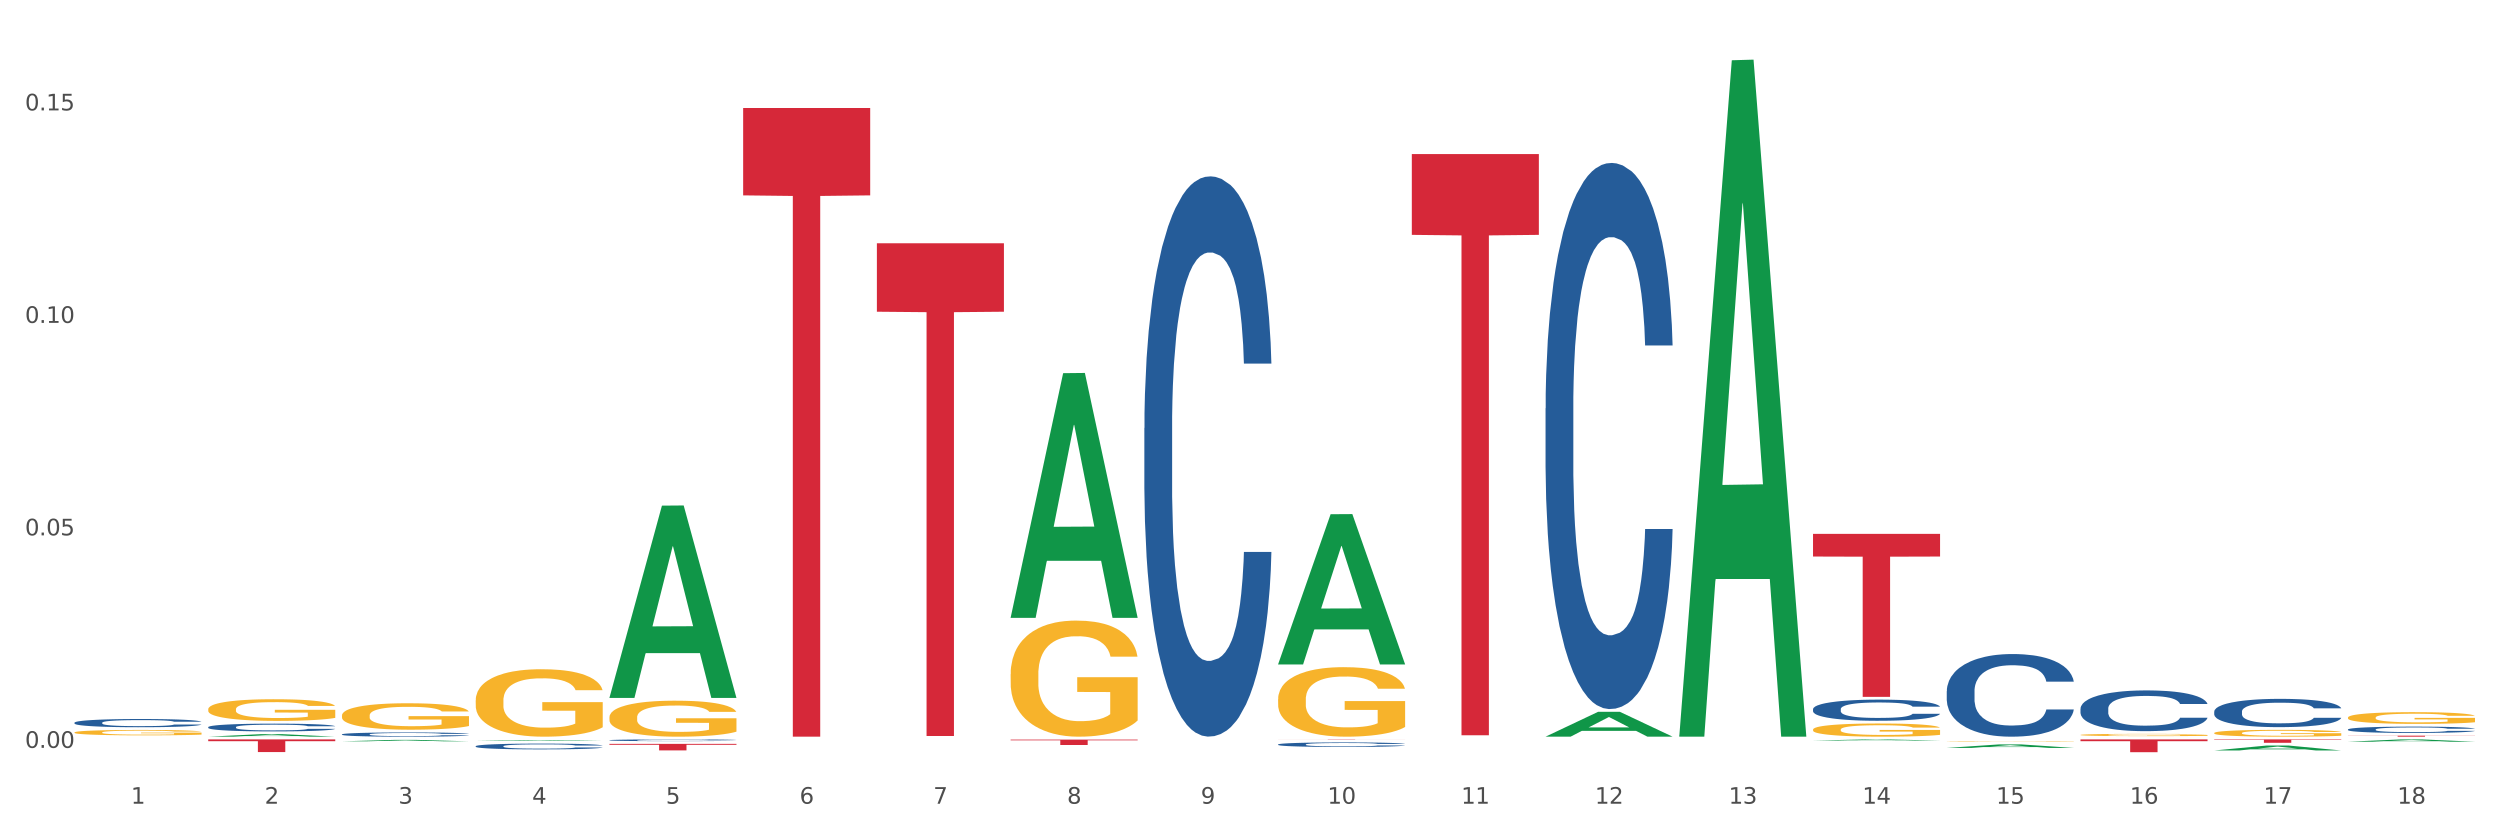 <?xml version="1.0" encoding="utf-8" standalone="no"?>
<!DOCTYPE svg PUBLIC "-//W3C//DTD SVG 1.1//EN"
  "http://www.w3.org/Graphics/SVG/1.1/DTD/svg11.dtd">
<svg xmlns:xlink="http://www.w3.org/1999/xlink" width="1080pt" height="360pt" viewBox="0 0 1080 360" xmlns="http://www.w3.org/2000/svg" version="1.1">
 <rect x="0" y="0" width="1080" height="360" fill="#333333" stroke="none"/>
 <defs>
  <style type="text/css">*{stroke-linejoin: round; stroke-linecap: butt}</style>
 </defs>
 <g id="figure_1">
  <g id="patch_1">
   <path d="M 0 360 
L 1080 360 
L 1080 0 
L 0 0 
z
" style="fill: #ffffff; stroke: #ffffff; stroke-linejoin: miter"/>
  </g>
  <g id="axes_1">
   <g id="matplotlib.axis_1">
    <g id="xtick_1">
     <g id="text_1">
      <!-- 1 -->
      <g style="fill: #4d4d4d" transform="translate(56.563 347.204) scale(0.096 -0.096)">
       <defs>
        <path id="DejaVuSans-31" d="M 794 531 
L 1825 531 
L 1825 4091 
L 703 3866 
L 703 4441 
L 1819 4666 
L 2450 4666 
L 2450 531 
L 3481 531 
L 3481 0 
L 794 0 
L 794 531 
z
" transform="scale(0.016)"/>
       </defs>
       <use xlink:href="#DejaVuSans-31"/>
      </g>
     </g>
    </g>
    <g id="xtick_2">
     <g id="text_2">
      <!-- 2 -->
      <g style="fill: #4d4d4d" transform="translate(114.336 347.204) scale(0.096 -0.096)">
       <defs>
        <path id="DejaVuSans-32" d="M 1228 531 
L 3431 531 
L 3431 0 
L 469 0 
L 469 531 
Q 828 903 1448 1529 
Q 2069 2156 2228 2338 
Q 2531 2678 2651 2914 
Q 2772 3150 2772 3378 
Q 2772 3750 2511 3984 
Q 2250 4219 1831 4219 
Q 1534 4219 1204 4116 
Q 875 4013 500 3803 
L 500 4441 
Q 881 4594 1212 4672 
Q 1544 4750 1819 4750 
Q 2544 4750 2975 4387 
Q 3406 4025 3406 3419 
Q 3406 3131 3298 2873 
Q 3191 2616 2906 2266 
Q 2828 2175 2409 1742 
Q 1991 1309 1228 531 
z
" transform="scale(0.016)"/>
       </defs>
       <use xlink:href="#DejaVuSans-32"/>
      </g>
     </g>
    </g>
    <g id="xtick_3">
     <g id="text_3">
      <!-- 3 -->
      <g style="fill: #4d4d4d" transform="translate(172.109 347.204) scale(0.096 -0.096)">
       <defs>
        <path id="DejaVuSans-33" d="M 2597 2516 
Q 3050 2419 3304 2112 
Q 3559 1806 3559 1356 
Q 3559 666 3084 287 
Q 2609 -91 1734 -91 
Q 1441 -91 1130 -33 
Q 819 25 488 141 
L 488 750 
Q 750 597 1062 519 
Q 1375 441 1716 441 
Q 2309 441 2620 675 
Q 2931 909 2931 1356 
Q 2931 1769 2642 2001 
Q 2353 2234 1838 2234 
L 1294 2234 
L 1294 2753 
L 1863 2753 
Q 2328 2753 2575 2939 
Q 2822 3125 2822 3475 
Q 2822 3834 2567 4026 
Q 2313 4219 1838 4219 
Q 1578 4219 1281 4162 
Q 984 4106 628 3988 
L 628 4550 
Q 988 4650 1302 4700 
Q 1616 4750 1894 4750 
Q 2613 4750 3031 4423 
Q 3450 4097 3450 3541 
Q 3450 3153 3228 2886 
Q 3006 2619 2597 2516 
z
" transform="scale(0.016)"/>
       </defs>
       <use xlink:href="#DejaVuSans-33"/>
      </g>
     </g>
    </g>
    <g id="xtick_4">
     <g id="text_4">
      <!-- 4 -->
      <g style="fill: #4d4d4d" transform="translate(229.882 347.204) scale(0.096 -0.096)">
       <defs>
        <path id="DejaVuSans-34" d="M 2419 4116 
L 825 1625 
L 2419 1625 
L 2419 4116 
z
M 2253 4666 
L 3047 4666 
L 3047 1625 
L 3713 1625 
L 3713 1100 
L 3047 1100 
L 3047 0 
L 2419 0 
L 2419 1100 
L 313 1100 
L 313 1709 
L 2253 4666 
z
" transform="scale(0.016)"/>
       </defs>
       <use xlink:href="#DejaVuSans-34"/>
      </g>
     </g>
    </g>
    <g id="xtick_5">
     <g id="text_5">
      <!-- 5 -->
      <g style="fill: #4d4d4d" transform="translate(287.655 347.204) scale(0.096 -0.096)">
       <defs>
        <path id="DejaVuSans-35" d="M 691 4666 
L 3169 4666 
L 3169 4134 
L 1269 4134 
L 1269 2991 
Q 1406 3038 1543 3061 
Q 1681 3084 1819 3084 
Q 2600 3084 3056 2656 
Q 3513 2228 3513 1497 
Q 3513 744 3044 326 
Q 2575 -91 1722 -91 
Q 1428 -91 1123 -41 
Q 819 9 494 109 
L 494 744 
Q 775 591 1075 516 
Q 1375 441 1709 441 
Q 2250 441 2565 725 
Q 2881 1009 2881 1497 
Q 2881 1984 2565 2268 
Q 2250 2553 1709 2553 
Q 1456 2553 1204 2497 
Q 953 2441 691 2322 
L 691 4666 
z
" transform="scale(0.016)"/>
       </defs>
       <use xlink:href="#DejaVuSans-35"/>
      </g>
     </g>
    </g>
    <g id="xtick_6">
     <g id="text_6">
      <!-- 6 -->
      <g style="fill: #4d4d4d" transform="translate(345.428 347.204) scale(0.096 -0.096)">
       <defs>
        <path id="DejaVuSans-36" d="M 2113 2584 
Q 1688 2584 1439 2293 
Q 1191 2003 1191 1497 
Q 1191 994 1439 701 
Q 1688 409 2113 409 
Q 2538 409 2786 701 
Q 3034 994 3034 1497 
Q 3034 2003 2786 2293 
Q 2538 2584 2113 2584 
z
M 3366 4563 
L 3366 3988 
Q 3128 4100 2886 4159 
Q 2644 4219 2406 4219 
Q 1781 4219 1451 3797 
Q 1122 3375 1075 2522 
Q 1259 2794 1537 2939 
Q 1816 3084 2150 3084 
Q 2853 3084 3261 2657 
Q 3669 2231 3669 1497 
Q 3669 778 3244 343 
Q 2819 -91 2113 -91 
Q 1303 -91 875 529 
Q 447 1150 447 2328 
Q 447 3434 972 4092 
Q 1497 4750 2381 4750 
Q 2619 4750 2861 4703 
Q 3103 4656 3366 4563 
z
" transform="scale(0.016)"/>
       </defs>
       <use xlink:href="#DejaVuSans-36"/>
      </g>
     </g>
    </g>
    <g id="xtick_7">
     <g id="text_7">
      <!-- 7 -->
      <g style="fill: #4d4d4d" transform="translate(403.201 347.204) scale(0.096 -0.096)">
       <defs>
        <path id="DejaVuSans-37" d="M 525 4666 
L 3525 4666 
L 3525 4397 
L 1831 0 
L 1172 0 
L 2766 4134 
L 525 4134 
L 525 4666 
z
" transform="scale(0.016)"/>
       </defs>
       <use xlink:href="#DejaVuSans-37"/>
      </g>
     </g>
    </g>
    <g id="xtick_8">
     <g id="text_8">
      <!-- 8 -->
      <g style="fill: #4d4d4d" transform="translate(460.974 347.204) scale(0.096 -0.096)">
       <defs>
        <path id="DejaVuSans-38" d="M 2034 2216 
Q 1584 2216 1326 1975 
Q 1069 1734 1069 1313 
Q 1069 891 1326 650 
Q 1584 409 2034 409 
Q 2484 409 2743 651 
Q 3003 894 3003 1313 
Q 3003 1734 2745 1975 
Q 2488 2216 2034 2216 
z
M 1403 2484 
Q 997 2584 770 2862 
Q 544 3141 544 3541 
Q 544 4100 942 4425 
Q 1341 4750 2034 4750 
Q 2731 4750 3128 4425 
Q 3525 4100 3525 3541 
Q 3525 3141 3298 2862 
Q 3072 2584 2669 2484 
Q 3125 2378 3379 2068 
Q 3634 1759 3634 1313 
Q 3634 634 3220 271 
Q 2806 -91 2034 -91 
Q 1263 -91 848 271 
Q 434 634 434 1313 
Q 434 1759 690 2068 
Q 947 2378 1403 2484 
z
M 1172 3481 
Q 1172 3119 1398 2916 
Q 1625 2713 2034 2713 
Q 2441 2713 2670 2916 
Q 2900 3119 2900 3481 
Q 2900 3844 2670 4047 
Q 2441 4250 2034 4250 
Q 1625 4250 1398 4047 
Q 1172 3844 1172 3481 
z
" transform="scale(0.016)"/>
       </defs>
       <use xlink:href="#DejaVuSans-38"/>
      </g>
     </g>
    </g>
    <g id="xtick_9">
     <g id="text_9">
      <!-- 9 -->
      <g style="fill: #4d4d4d" transform="translate(518.747 347.204) scale(0.096 -0.096)">
       <defs>
        <path id="DejaVuSans-39" d="M 703 97 
L 703 672 
Q 941 559 1184 500 
Q 1428 441 1663 441 
Q 2288 441 2617 861 
Q 2947 1281 2994 2138 
Q 2813 1869 2534 1725 
Q 2256 1581 1919 1581 
Q 1219 1581 811 2004 
Q 403 2428 403 3163 
Q 403 3881 828 4315 
Q 1253 4750 1959 4750 
Q 2769 4750 3195 4129 
Q 3622 3509 3622 2328 
Q 3622 1225 3098 567 
Q 2575 -91 1691 -91 
Q 1453 -91 1209 -44 
Q 966 3 703 97 
z
M 1959 2075 
Q 2384 2075 2632 2365 
Q 2881 2656 2881 3163 
Q 2881 3666 2632 3958 
Q 2384 4250 1959 4250 
Q 1534 4250 1286 3958 
Q 1038 3666 1038 3163 
Q 1038 2656 1286 2365 
Q 1534 2075 1959 2075 
z
" transform="scale(0.016)"/>
       </defs>
       <use xlink:href="#DejaVuSans-39"/>
      </g>
     </g>
    </g>
    <g id="xtick_10">
     <g id="text_10">
      <!-- 10 -->
      <g style="fill: #4d4d4d" transform="translate(573.466 347.204) scale(0.096 -0.096)">
       <defs>
        <path id="DejaVuSans-30" d="M 2034 4250 
Q 1547 4250 1301 3770 
Q 1056 3291 1056 2328 
Q 1056 1369 1301 889 
Q 1547 409 2034 409 
Q 2525 409 2770 889 
Q 3016 1369 3016 2328 
Q 3016 3291 2770 3770 
Q 2525 4250 2034 4250 
z
M 2034 4750 
Q 2819 4750 3233 4129 
Q 3647 3509 3647 2328 
Q 3647 1150 3233 529 
Q 2819 -91 2034 -91 
Q 1250 -91 836 529 
Q 422 1150 422 2328 
Q 422 3509 836 4129 
Q 1250 4750 2034 4750 
z
" transform="scale(0.016)"/>
       </defs>
       <use xlink:href="#DejaVuSans-31"/>
       <use xlink:href="#DejaVuSans-30" transform="translate(63.623 0)"/>
      </g>
     </g>
    </g>
    <g id="xtick_11">
     <g id="text_11">
      <!-- 11 -->
      <g style="fill: #4d4d4d" transform="translate(631.239 347.204) scale(0.096 -0.096)">
       <use xlink:href="#DejaVuSans-31"/>
       <use xlink:href="#DejaVuSans-31" transform="translate(63.623 0)"/>
      </g>
     </g>
    </g>
    <g id="xtick_12">
     <g id="text_12">
      <!-- 12 -->
      <g style="fill: #4d4d4d" transform="translate(689.012 347.204) scale(0.096 -0.096)">
       <use xlink:href="#DejaVuSans-31"/>
       <use xlink:href="#DejaVuSans-32" transform="translate(63.623 0)"/>
      </g>
     </g>
    </g>
    <g id="xtick_13">
     <g id="text_13">
      <!-- 13 -->
      <g style="fill: #4d4d4d" transform="translate(746.785 347.204) scale(0.096 -0.096)">
       <use xlink:href="#DejaVuSans-31"/>
       <use xlink:href="#DejaVuSans-33" transform="translate(63.623 0)"/>
      </g>
     </g>
    </g>
    <g id="xtick_14">
     <g id="text_14">
      <!-- 14 -->
      <g style="fill: #4d4d4d" transform="translate(804.558 347.204) scale(0.096 -0.096)">
       <use xlink:href="#DejaVuSans-31"/>
       <use xlink:href="#DejaVuSans-34" transform="translate(63.623 0)"/>
      </g>
     </g>
    </g>
    <g id="xtick_15">
     <g id="text_15">
      <!-- 15 -->
      <g style="fill: #4d4d4d" transform="translate(862.331 347.204) scale(0.096 -0.096)">
       <use xlink:href="#DejaVuSans-31"/>
       <use xlink:href="#DejaVuSans-35" transform="translate(63.623 0)"/>
      </g>
     </g>
    </g>
    <g id="xtick_16">
     <g id="text_16">
      <!-- 16 -->
      <g style="fill: #4d4d4d" transform="translate(920.104 347.204) scale(0.096 -0.096)">
       <use xlink:href="#DejaVuSans-31"/>
       <use xlink:href="#DejaVuSans-36" transform="translate(63.623 0)"/>
      </g>
     </g>
    </g>
    <g id="xtick_17">
     <g id="text_17">
      <!-- 17 -->
      <g style="fill: #4d4d4d" transform="translate(977.877 347.204) scale(0.096 -0.096)">
       <use xlink:href="#DejaVuSans-31"/>
       <use xlink:href="#DejaVuSans-37" transform="translate(63.623 0)"/>
      </g>
     </g>
    </g>
    <g id="xtick_18">
     <g id="text_18">
      <!-- 18 -->
      <g style="fill: #4d4d4d" transform="translate(1035.65 347.204) scale(0.096 -0.096)">
       <use xlink:href="#DejaVuSans-31"/>
       <use xlink:href="#DejaVuSans-38" transform="translate(63.623 0)"/>
      </g>
     </g>
    </g>
    <g id="xtick_19"/>
    <g id="xtick_20"/>
    <g id="xtick_21"/>
    <g id="xtick_22"/>
    <g id="xtick_23"/>
    <g id="xtick_24"/>
    <g id="xtick_25"/>
    <g id="xtick_26"/>
    <g id="xtick_27"/>
    <g id="xtick_28"/>
    <g id="xtick_29"/>
    <g id="xtick_30"/>
    <g id="xtick_31"/>
    <g id="xtick_32"/>
    <g id="xtick_33"/>
    <g id="xtick_34"/>
    <g id="xtick_35"/>
   </g>
   <g id="matplotlib.axis_2">
    <g id="ytick_1">
     <g id="text_19">
      <!-- 0.00 -->
      <g style="fill: #4d4d4d" transform="translate(10.8 323.071) scale(0.096 -0.096)">
       <defs>
        <path id="DejaVuSans-2e" d="M 684 794 
L 1344 794 
L 1344 0 
L 684 0 
L 684 794 
z
" transform="scale(0.016)"/>
       </defs>
       <use xlink:href="#DejaVuSans-30"/>
       <use xlink:href="#DejaVuSans-2e" transform="translate(63.623 0)"/>
       <use xlink:href="#DejaVuSans-30" transform="translate(95.41 0)"/>
       <use xlink:href="#DejaVuSans-30" transform="translate(159.033 0)"/>
      </g>
     </g>
    </g>
    <g id="ytick_2">
     <g id="text_20">
      <!-- 0.05 -->
      <g style="fill: #4d4d4d" transform="translate(10.8 231.281) scale(0.096 -0.096)">
       <use xlink:href="#DejaVuSans-30"/>
       <use xlink:href="#DejaVuSans-2e" transform="translate(63.623 0)"/>
       <use xlink:href="#DejaVuSans-30" transform="translate(95.41 0)"/>
       <use xlink:href="#DejaVuSans-35" transform="translate(159.033 0)"/>
      </g>
     </g>
    </g>
    <g id="ytick_3">
     <g id="text_21">
      <!-- 0.10 -->
      <g style="fill: #4d4d4d" transform="translate(10.8 139.491) scale(0.096 -0.096)">
       <use xlink:href="#DejaVuSans-30"/>
       <use xlink:href="#DejaVuSans-2e" transform="translate(63.623 0)"/>
       <use xlink:href="#DejaVuSans-31" transform="translate(95.41 0)"/>
       <use xlink:href="#DejaVuSans-30" transform="translate(159.033 0)"/>
      </g>
     </g>
    </g>
    <g id="ytick_4">
     <g id="text_22">
      <!-- 0.15 -->
      <g style="fill: #4d4d4d" transform="translate(10.8 47.701) scale(0.096 -0.096)">
       <use xlink:href="#DejaVuSans-30"/>
       <use xlink:href="#DejaVuSans-2e" transform="translate(63.623 0)"/>
       <use xlink:href="#DejaVuSans-31" transform="translate(95.41 0)"/>
       <use xlink:href="#DejaVuSans-35" transform="translate(159.033 0)"/>
      </g>
     </g>
    </g>
    <g id="ytick_5"/>
    <g id="ytick_6"/>
    <g id="ytick_7"/>
   </g>
   <g id="PolyCollection_1">
    <path d="M 1014.316 320.419 
L 1014.372 320.418 
L 1037.005 319.425 
L 1046.398 319.424 
L 1069.2 320.421 
L 1058.336 320.421 
L 1053.414 320.188 
L 1030.045 320.188 
L 1029.876 320.192 
L 1025.123 320.421 
L 1014.316 320.421 
L 1014.316 320.419 
L 1032.988 320.05 
L 1050.471 320.049 
L 1041.814 319.636 
L 1041.701 319.635 
L 1041.588 319.637 
L 1032.931 320.049 
L 1032.988 320.05 
L 1014.316 320.419 
z
" clip-path="url(#pe8fb5fee95)" style="fill: #109648"/>
    <path d="M 263.267 321.354 
L 318.151 321.354 
L 318.151 321.746 
L 296.562 321.748 
L 296.562 324.172 
L 284.726 324.172 
L 284.726 321.748 
L 263.267 321.746 
L 263.267 321.357 
L 263.267 321.354 
z
" clip-path="url(#pe8fb5fee95)" style="fill: #d62839"/>
    <path d="M 321.04 46.655 
L 375.924 46.655 
L 375.924 84.398 
L 354.335 84.653 
L 354.335 318.249 
L 342.499 318.249 
L 342.499 84.653 
L 321.04 84.398 
L 321.04 46.91 
L 321.04 46.655 
z
" clip-path="url(#pe8fb5fee95)" style="fill: #d62839"/>
    <path d="M 378.813 105.078 
L 433.697 105.078 
L 433.697 134.662 
L 412.108 134.862 
L 412.108 317.965 
L 400.272 317.965 
L 400.272 134.862 
L 378.813 134.662 
L 378.813 105.278 
L 378.813 105.078 
z
" clip-path="url(#pe8fb5fee95)" style="fill: #d62839"/>
    <path d="M 89.948 319.424 
L 144.832 319.424 
L 144.832 320.185 
L 123.243 320.19 
L 123.243 324.901 
L 111.407 324.901 
L 111.407 320.19 
L 89.948 320.185 
L 89.948 319.429 
L 89.948 319.424 
z
" clip-path="url(#pe8fb5fee95)" style="fill: #d62839"/>
    <path d="M 436.586 319.494 
L 491.47 319.494 
L 491.47 319.821 
L 469.881 319.823 
L 469.881 321.848 
L 458.045 321.848 
L 458.045 319.823 
L 436.586 319.821 
L 436.586 319.496 
L 436.586 319.494 
z
" clip-path="url(#pe8fb5fee95)" style="fill: #d62839"/>
    <path d="M 205.494 302.574 
L 205.559 302.547 
L 205.559 301.589 
L 205.688 300.764 
L 206.336 298.768 
L 207.308 297.118 
L 208.021 296.24 
L 208.734 295.521 
L 209.576 294.803 
L 210.613 294.058 
L 212.492 292.966 
L 213.659 292.408 
L 215.084 291.822 
L 217.676 290.97 
L 219.555 290.491 
L 221.499 290.092 
L 224.674 289.613 
L 226.748 289.4 
L 228.951 289.241 
L 231.608 289.134 
L 233.616 289.107 
L 238.023 289.187 
L 241.781 289.427 
L 243.595 289.613 
L 245.928 289.933 
L 247.159 290.145 
L 249.168 290.571 
L 251.242 291.13 
L 252.667 291.609 
L 254.806 292.514 
L 256.426 293.419 
L 257.916 294.537 
L 258.694 295.308 
L 259.277 296.027 
L 259.795 296.852 
L 260.313 298.156 
L 248.65 298.156 
L 248.196 297.225 
L 247.483 296.346 
L 246.447 295.495 
L 245.539 294.962 
L 243.984 294.297 
L 242.559 293.871 
L 241.068 293.552 
L 239.254 293.286 
L 237.828 293.153 
L 235.82 293.046 
L 231.867 293.073 
L 229.21 293.286 
L 227.396 293.552 
L 226.229 293.791 
L 225.193 294.058 
L 224.026 294.43 
L 222.666 294.989 
L 221.694 295.495 
L 220.722 296.133 
L 219.944 296.772 
L 219.231 297.517 
L 218.648 298.316 
L 218.194 299.141 
L 217.806 300.152 
L 217.482 301.829 
L 217.482 305.475 
L 217.611 306.3 
L 217.935 307.391 
L 218.324 308.216 
L 218.972 309.201 
L 219.555 309.866 
L 220.657 310.824 
L 221.888 311.623 
L 222.86 312.128 
L 223.832 312.554 
L 225.517 313.139 
L 227.396 313.619 
L 229.016 313.911 
L 231.219 314.177 
L 232.709 314.284 
L 234.005 314.337 
L 237.18 314.337 
L 239.448 314.257 
L 241.975 314.071 
L 243.919 313.831 
L 245.539 313.539 
L 247.354 313.06 
L 248.52 312.607 
L 248.52 307.045 
L 234.264 307.018 
L 234.264 303.319 
L 260.378 303.319 
L 260.378 314.177 
L 259.277 314.736 
L 258.046 315.242 
L 256.75 315.694 
L 254.806 316.253 
L 252.473 316.786 
L 250.399 317.158 
L 248.196 317.477 
L 245.604 317.77 
L 242.235 318.036 
L 240.161 318.143 
L 237.569 318.223 
L 234.524 318.249 
L 231.867 318.196 
L 229.275 318.063 
L 226.553 317.823 
L 223.897 317.477 
L 221.888 317.132 
L 219.879 316.706 
L 217.741 316.147 
L 216.056 315.615 
L 214.76 315.136 
L 213.335 314.523 
L 211.779 313.725 
L 210.613 313.006 
L 209.576 312.261 
L 208.475 311.303 
L 207.697 310.478 
L 206.92 309.44 
L 206.466 308.668 
L 205.948 307.471 
L 205.559 305.794 
L 205.494 302.574 
z
" clip-path="url(#pe8fb5fee95)" style="fill: #f7b32b"/>
    <path d="M 1014.316 309.996 
L 1014.38 309.991 
L 1014.38 309.824 
L 1014.51 309.681 
L 1015.158 309.333 
L 1016.13 309.046 
L 1016.843 308.894 
L 1017.556 308.768 
L 1018.398 308.643 
L 1019.435 308.514 
L 1021.314 308.324 
L 1022.48 308.227 
L 1023.906 308.125 
L 1026.498 307.977 
L 1028.377 307.893 
L 1030.321 307.824 
L 1033.496 307.741 
L 1035.57 307.703 
L 1037.773 307.676 
L 1040.429 307.657 
L 1042.438 307.653 
L 1046.845 307.666 
L 1050.603 307.708 
L 1052.417 307.741 
L 1054.75 307.796 
L 1055.981 307.833 
L 1057.99 307.907 
L 1060.063 308.004 
L 1061.489 308.088 
L 1063.627 308.245 
L 1065.247 308.403 
L 1066.738 308.597 
L 1067.515 308.731 
L 1068.098 308.856 
L 1068.617 309 
L 1069.135 309.227 
L 1057.471 309.227 
L 1057.018 309.065 
L 1056.305 308.912 
L 1055.268 308.764 
L 1054.361 308.671 
L 1052.806 308.555 
L 1051.38 308.481 
L 1049.89 308.426 
L 1048.076 308.38 
L 1046.65 308.356 
L 1044.641 308.338 
L 1040.689 308.342 
L 1038.032 308.38 
L 1036.218 308.426 
L 1035.051 308.468 
L 1034.014 308.514 
L 1032.848 308.579 
L 1031.487 308.676 
L 1030.515 308.764 
L 1029.543 308.875 
L 1028.766 308.986 
L 1028.053 309.116 
L 1027.47 309.255 
L 1027.016 309.398 
L 1026.627 309.574 
L 1026.303 309.866 
L 1026.303 310.5 
L 1026.433 310.644 
L 1026.757 310.834 
L 1027.146 310.977 
L 1027.794 311.149 
L 1028.377 311.264 
L 1029.479 311.431 
L 1030.71 311.57 
L 1031.682 311.658 
L 1032.654 311.732 
L 1034.338 311.834 
L 1036.218 311.917 
L 1037.838 311.968 
L 1040.041 312.014 
L 1041.531 312.033 
L 1042.827 312.042 
L 1046.002 312.042 
L 1048.27 312.028 
L 1050.797 311.996 
L 1052.741 311.954 
L 1054.361 311.903 
L 1056.176 311.82 
L 1057.342 311.741 
L 1057.342 310.773 
L 1043.086 310.769 
L 1043.086 310.125 
L 1069.2 310.125 
L 1069.2 312.014 
L 1068.098 312.112 
L 1066.867 312.2 
L 1065.571 312.278 
L 1063.627 312.376 
L 1061.295 312.468 
L 1059.221 312.533 
L 1057.018 312.589 
L 1054.426 312.64 
L 1051.056 312.686 
L 1048.983 312.704 
L 1046.391 312.718 
L 1043.345 312.723 
L 1040.689 312.714 
L 1038.097 312.691 
L 1035.375 312.649 
L 1032.718 312.589 
L 1030.71 312.528 
L 1028.701 312.454 
L 1026.563 312.357 
L 1024.878 312.265 
L 1023.582 312.181 
L 1022.156 312.075 
L 1020.601 311.936 
L 1019.435 311.811 
L 1018.398 311.681 
L 1017.296 311.514 
L 1016.519 311.371 
L 1015.741 311.19 
L 1015.288 311.056 
L 1014.769 310.848 
L 1014.38 310.556 
L 1014.316 309.996 
z
" clip-path="url(#pe8fb5fee95)" style="fill: #f7b32b"/>
    <path d="M 956.543 316.662 
L 956.607 316.659 
L 956.607 316.562 
L 956.737 316.479 
L 957.385 316.277 
L 958.357 316.11 
L 959.07 316.021 
L 959.783 315.948 
L 960.625 315.875 
L 961.662 315.8 
L 963.541 315.689 
L 964.707 315.633 
L 966.133 315.574 
L 968.725 315.487 
L 970.604 315.439 
L 972.548 315.398 
L 975.723 315.35 
L 977.797 315.328 
L 980 315.312 
L 982.656 315.301 
L 984.665 315.299 
L 989.072 315.307 
L 992.83 315.331 
L 994.644 315.35 
L 996.977 315.382 
L 998.208 315.404 
L 1000.217 315.447 
L 1002.29 315.503 
L 1003.716 315.552 
L 1005.854 315.644 
L 1007.474 315.735 
L 1008.965 315.848 
L 1009.742 315.927 
L 1010.325 315.999 
L 1010.844 316.083 
L 1011.362 316.215 
L 999.698 316.215 
L 999.245 316.121 
L 998.532 316.032 
L 997.495 315.945 
L 996.588 315.891 
L 995.033 315.824 
L 993.607 315.781 
L 992.117 315.749 
L 990.303 315.722 
L 988.877 315.708 
L 986.868 315.697 
L 982.916 315.7 
L 980.259 315.722 
L 978.445 315.749 
L 977.278 315.773 
L 976.241 315.8 
L 975.075 315.838 
L 973.714 315.894 
L 972.742 315.945 
L 971.77 316.01 
L 970.993 316.075 
L 970.28 316.15 
L 969.697 316.231 
L 969.243 316.315 
L 968.854 316.417 
L 968.53 316.587 
L 968.53 316.956 
L 968.66 317.039 
L 968.984 317.15 
L 969.373 317.233 
L 970.021 317.333 
L 970.604 317.4 
L 971.706 317.497 
L 972.937 317.578 
L 973.909 317.63 
L 974.881 317.673 
L 976.565 317.732 
L 978.445 317.78 
L 980.065 317.81 
L 982.268 317.837 
L 983.758 317.848 
L 985.054 317.853 
L 988.229 317.853 
L 990.497 317.845 
L 993.024 317.826 
L 994.968 317.802 
L 996.588 317.772 
L 998.403 317.724 
L 999.569 317.678 
L 999.569 317.115 
L 985.313 317.112 
L 985.313 316.738 
L 1011.427 316.738 
L 1011.427 317.837 
L 1010.325 317.894 
L 1009.094 317.945 
L 1007.798 317.991 
L 1005.854 318.047 
L 1003.522 318.101 
L 1001.448 318.139 
L 999.245 318.171 
L 996.653 318.201 
L 993.283 318.228 
L 991.21 318.239 
L 988.618 318.247 
L 985.572 318.249 
L 982.916 318.244 
L 980.324 318.23 
L 977.602 318.206 
L 974.945 318.171 
L 972.937 318.136 
L 970.928 318.093 
L 968.79 318.036 
L 967.105 317.983 
L 965.809 317.934 
L 964.383 317.872 
L 962.828 317.791 
L 961.662 317.718 
L 960.625 317.643 
L 959.523 317.546 
L 958.746 317.462 
L 957.968 317.357 
L 957.515 317.279 
L 956.996 317.158 
L 956.607 316.988 
L 956.543 316.662 
z
" clip-path="url(#pe8fb5fee95)" style="fill: #f7b32b"/>
    <path d="M 725.451 317.7 
L 725.507 317.425 
L 748.14 26.034 
L 757.533 25.759 
L 780.335 318.249 
L 769.471 318.249 
L 764.549 250.139 
L 741.181 250.139 
L 741.011 251.238 
L 736.258 318.249 
L 725.451 318.249 
L 725.451 317.7 
L 744.123 209.493 
L 761.607 209.218 
L 752.95 88.102 
L 752.836 87.553 
L 752.723 88.377 
L 744.066 209.218 
L 744.123 209.493 
L 725.451 317.7 
z
" clip-path="url(#pe8fb5fee95)" style="fill: #109648"/>
    <path d="M 436.586 291.27 
L 436.651 291.224 
L 436.651 289.575 
L 436.78 288.156 
L 437.428 284.72 
L 438.4 281.88 
L 439.113 280.369 
L 439.826 279.132 
L 440.668 277.895 
L 441.705 276.613 
L 443.584 274.735 
L 444.75 273.773 
L 446.176 272.765 
L 448.768 271.299 
L 450.647 270.475 
L 452.591 269.788 
L 455.766 268.963 
L 457.84 268.597 
L 460.043 268.322 
L 462.7 268.139 
L 464.708 268.093 
L 469.115 268.23 
L 472.873 268.643 
L 474.687 268.963 
L 477.02 269.513 
L 478.251 269.879 
L 480.26 270.612 
L 482.334 271.574 
L 483.759 272.399 
L 485.898 273.956 
L 487.517 275.513 
L 489.008 277.437 
L 489.785 278.766 
L 490.369 280.002 
L 490.887 281.422 
L 491.405 283.667 
L 479.742 283.667 
L 479.288 282.063 
L 478.575 280.552 
L 477.539 279.086 
L 476.631 278.17 
L 475.076 277.025 
L 473.651 276.292 
L 472.16 275.742 
L 470.346 275.284 
L 468.92 275.055 
L 466.912 274.872 
L 462.959 274.918 
L 460.302 275.284 
L 458.488 275.742 
L 457.321 276.155 
L 456.285 276.613 
L 455.118 277.254 
L 453.757 278.216 
L 452.785 279.086 
L 451.814 280.185 
L 451.036 281.285 
L 450.323 282.567 
L 449.74 283.941 
L 449.286 285.361 
L 448.898 287.102 
L 448.574 289.988 
L 448.574 296.263 
L 448.703 297.683 
L 449.027 299.561 
L 449.416 300.981 
L 450.064 302.676 
L 450.647 303.821 
L 451.749 305.47 
L 452.98 306.844 
L 453.952 307.714 
L 454.924 308.447 
L 456.609 309.455 
L 458.488 310.279 
L 460.108 310.783 
L 462.311 311.241 
L 463.801 311.424 
L 465.097 311.516 
L 468.272 311.516 
L 470.54 311.379 
L 473.067 311.058 
L 475.011 310.646 
L 476.631 310.142 
L 478.446 309.317 
L 479.612 308.539 
L 479.612 298.965 
L 465.356 298.92 
L 465.356 292.553 
L 491.47 292.553 
L 491.47 311.241 
L 490.369 312.203 
L 489.137 313.073 
L 487.841 313.852 
L 485.898 314.814 
L 483.565 315.73 
L 481.491 316.371 
L 479.288 316.921 
L 476.696 317.425 
L 473.327 317.883 
L 471.253 318.066 
L 468.661 318.203 
L 465.616 318.249 
L 462.959 318.158 
L 460.367 317.929 
L 457.645 317.516 
L 454.989 316.921 
L 452.98 316.325 
L 450.971 315.593 
L 448.833 314.631 
L 447.148 313.715 
L 445.852 312.89 
L 444.426 311.837 
L 442.871 310.462 
L 441.705 309.226 
L 440.668 307.943 
L 439.567 306.294 
L 438.789 304.874 
L 438.011 303.088 
L 437.558 301.76 
L 437.039 299.698 
L 436.651 296.813 
L 436.586 291.27 
z
" clip-path="url(#pe8fb5fee95)" style="fill: #f7b32b"/>
    <path d="M 263.267 309.883 
L 263.332 309.869 
L 263.332 309.358 
L 263.461 308.917 
L 264.109 307.852 
L 265.081 306.971 
L 265.794 306.503 
L 266.507 306.119 
L 267.349 305.736 
L 268.386 305.338 
L 270.265 304.756 
L 271.432 304.457 
L 272.857 304.145 
L 275.449 303.69 
L 277.328 303.435 
L 279.272 303.221 
L 282.447 302.966 
L 284.521 302.852 
L 286.724 302.767 
L 289.381 302.71 
L 291.389 302.696 
L 295.796 302.739 
L 299.554 302.866 
L 301.368 302.966 
L 303.701 303.136 
L 304.932 303.25 
L 306.941 303.477 
L 309.015 303.775 
L 310.44 304.031 
L 312.579 304.514 
L 314.199 304.997 
L 315.689 305.594 
L 316.466 306.005 
L 317.05 306.389 
L 317.568 306.829 
L 318.086 307.525 
L 306.423 307.525 
L 305.969 307.028 
L 305.256 306.559 
L 304.22 306.105 
L 303.312 305.821 
L 301.757 305.466 
L 300.332 305.238 
L 298.841 305.068 
L 297.027 304.926 
L 295.601 304.855 
L 293.593 304.798 
L 289.64 304.812 
L 286.983 304.926 
L 285.169 305.068 
L 284.002 305.196 
L 282.966 305.338 
L 281.799 305.537 
L 280.439 305.835 
L 279.467 306.105 
L 278.495 306.446 
L 277.717 306.787 
L 277.004 307.184 
L 276.421 307.611 
L 275.967 308.051 
L 275.579 308.591 
L 275.255 309.485 
L 275.255 311.431 
L 275.384 311.872 
L 275.708 312.454 
L 276.097 312.894 
L 276.745 313.42 
L 277.328 313.775 
L 278.43 314.286 
L 279.661 314.712 
L 280.633 314.982 
L 281.605 315.21 
L 283.29 315.522 
L 285.169 315.778 
L 286.789 315.934 
L 288.992 316.076 
L 290.482 316.133 
L 291.778 316.161 
L 294.953 316.161 
L 297.221 316.119 
L 299.748 316.019 
L 301.692 315.891 
L 303.312 315.735 
L 305.127 315.48 
L 306.293 315.238 
L 306.293 312.269 
L 292.037 312.255 
L 292.037 310.281 
L 318.151 310.281 
L 318.151 316.076 
L 317.05 316.374 
L 315.819 316.644 
L 314.523 316.886 
L 312.579 317.184 
L 310.246 317.468 
L 308.172 317.667 
L 305.969 317.837 
L 303.377 317.994 
L 300.008 318.136 
L 297.934 318.192 
L 295.342 318.235 
L 292.297 318.249 
L 289.64 318.221 
L 287.048 318.15 
L 284.326 318.022 
L 281.67 317.837 
L 279.661 317.653 
L 277.652 317.425 
L 275.514 317.127 
L 273.829 316.843 
L 272.533 316.587 
L 271.108 316.261 
L 269.552 315.835 
L 268.386 315.451 
L 267.349 315.053 
L 266.248 314.542 
L 265.47 314.102 
L 264.692 313.548 
L 264.239 313.136 
L 263.721 312.497 
L 263.332 311.602 
L 263.267 309.883 
z
" clip-path="url(#pe8fb5fee95)" style="fill: #f7b32b"/>
    <path d="M 89.948 306.396 
L 90.013 306.388 
L 90.013 306.08 
L 90.142 305.814 
L 90.79 305.173 
L 91.762 304.642 
L 92.475 304.36 
L 93.188 304.129 
L 94.03 303.898 
L 95.067 303.658 
L 96.946 303.308 
L 98.113 303.128 
L 99.538 302.94 
L 102.13 302.666 
L 104.009 302.512 
L 105.953 302.384 
L 109.128 302.23 
L 111.202 302.161 
L 113.405 302.11 
L 116.062 302.076 
L 118.071 302.067 
L 122.477 302.093 
L 126.235 302.17 
L 128.049 302.23 
L 130.382 302.332 
L 131.613 302.401 
L 133.622 302.538 
L 135.696 302.717 
L 137.121 302.871 
L 139.26 303.162 
L 140.88 303.453 
L 142.37 303.812 
L 143.148 304.061 
L 143.731 304.292 
L 144.249 304.557 
L 144.768 304.976 
L 133.104 304.976 
L 132.65 304.676 
L 131.937 304.394 
L 130.901 304.12 
L 129.993 303.949 
L 128.438 303.735 
L 127.013 303.599 
L 125.522 303.496 
L 123.708 303.41 
L 122.282 303.368 
L 120.274 303.333 
L 116.321 303.342 
L 113.664 303.41 
L 111.85 303.496 
L 110.684 303.573 
L 109.647 303.658 
L 108.48 303.778 
L 107.12 303.958 
L 106.148 304.12 
L 105.176 304.326 
L 104.398 304.531 
L 103.685 304.771 
L 103.102 305.027 
L 102.648 305.292 
L 102.26 305.618 
L 101.936 306.157 
L 101.936 307.329 
L 102.065 307.594 
L 102.389 307.945 
L 102.778 308.21 
L 103.426 308.526 
L 104.009 308.74 
L 105.111 309.048 
L 106.342 309.305 
L 107.314 309.467 
L 108.286 309.604 
L 109.971 309.793 
L 111.85 309.947 
L 113.47 310.041 
L 115.673 310.126 
L 117.163 310.16 
L 118.459 310.178 
L 121.634 310.178 
L 123.902 310.152 
L 126.43 310.092 
L 128.373 310.015 
L 129.993 309.921 
L 131.808 309.767 
L 132.974 309.621 
L 132.974 307.833 
L 118.719 307.825 
L 118.719 306.636 
L 144.832 306.636 
L 144.832 310.126 
L 143.731 310.306 
L 142.5 310.468 
L 141.204 310.614 
L 139.26 310.793 
L 136.927 310.965 
L 134.853 311.084 
L 132.65 311.187 
L 130.058 311.281 
L 126.689 311.367 
L 124.615 311.401 
L 122.023 311.427 
L 118.978 311.435 
L 116.321 311.418 
L 113.729 311.375 
L 111.007 311.298 
L 108.351 311.187 
L 106.342 311.076 
L 104.333 310.939 
L 102.195 310.759 
L 100.51 310.588 
L 99.214 310.434 
L 97.789 310.237 
L 96.233 309.981 
L 95.067 309.75 
L 94.03 309.51 
L 92.929 309.202 
L 92.151 308.937 
L 91.374 308.603 
L 90.92 308.355 
L 90.402 307.97 
L 90.013 307.431 
L 89.948 306.396 
z
" clip-path="url(#pe8fb5fee95)" style="fill: #f7b32b"/>
    <path d="M 147.721 309.089 
L 147.786 309.079 
L 147.786 308.703 
L 147.915 308.379 
L 148.563 307.596 
L 149.535 306.949 
L 150.248 306.604 
L 150.961 306.322 
L 151.803 306.04 
L 152.84 305.748 
L 154.719 305.32 
L 155.886 305.101 
L 157.311 304.871 
L 159.903 304.537 
L 161.782 304.349 
L 163.726 304.192 
L 166.901 304.004 
L 168.975 303.921 
L 171.178 303.858 
L 173.835 303.816 
L 175.844 303.806 
L 180.25 303.837 
L 184.008 303.931 
L 185.822 304.004 
L 188.155 304.13 
L 189.386 304.213 
L 191.395 304.38 
L 193.469 304.599 
L 194.894 304.787 
L 197.033 305.142 
L 198.653 305.497 
L 200.143 305.936 
L 200.921 306.239 
L 201.504 306.521 
L 202.022 306.844 
L 202.54 307.356 
L 190.877 307.356 
L 190.423 306.99 
L 189.71 306.646 
L 188.674 306.312 
L 187.766 306.103 
L 186.211 305.842 
L 184.786 305.675 
L 183.295 305.55 
L 181.481 305.445 
L 180.055 305.393 
L 178.047 305.351 
L 174.094 305.362 
L 171.437 305.445 
L 169.623 305.55 
L 168.456 305.643 
L 167.42 305.748 
L 166.253 305.894 
L 164.893 306.113 
L 163.921 306.312 
L 162.949 306.562 
L 162.171 306.813 
L 161.458 307.105 
L 160.875 307.419 
L 160.421 307.742 
L 160.033 308.139 
L 159.709 308.797 
L 159.709 310.227 
L 159.838 310.551 
L 160.162 310.979 
L 160.551 311.303 
L 161.199 311.689 
L 161.782 311.95 
L 162.884 312.326 
L 164.115 312.639 
L 165.087 312.838 
L 166.059 313.005 
L 167.744 313.234 
L 169.623 313.422 
L 171.243 313.537 
L 173.446 313.641 
L 174.936 313.683 
L 176.232 313.704 
L 179.407 313.704 
L 181.675 313.673 
L 184.203 313.6 
L 186.146 313.506 
L 187.766 313.391 
L 189.581 313.203 
L 190.747 313.025 
L 190.747 310.843 
L 176.491 310.833 
L 176.491 309.381 
L 202.605 309.381 
L 202.605 313.641 
L 201.504 313.861 
L 200.273 314.059 
L 198.977 314.237 
L 197.033 314.456 
L 194.7 314.665 
L 192.626 314.811 
L 190.423 314.936 
L 187.831 315.051 
L 184.462 315.155 
L 182.388 315.197 
L 179.796 315.229 
L 176.751 315.239 
L 174.094 315.218 
L 171.502 315.166 
L 168.78 315.072 
L 166.124 314.936 
L 164.115 314.8 
L 162.106 314.633 
L 159.968 314.414 
L 158.283 314.205 
L 156.987 314.017 
L 155.562 313.777 
L 154.006 313.464 
L 152.84 313.182 
L 151.803 312.89 
L 150.702 312.514 
L 149.924 312.19 
L 149.147 311.783 
L 148.693 311.48 
L 148.175 311.01 
L 147.786 310.352 
L 147.721 309.089 
z
" clip-path="url(#pe8fb5fee95)" style="fill: #f7b32b"/>
    <path d="M 32.175 316.419 
L 32.24 316.416 
L 32.24 316.34 
L 32.369 316.274 
L 33.017 316.114 
L 33.989 315.982 
L 34.702 315.911 
L 35.415 315.854 
L 36.257 315.796 
L 37.294 315.737 
L 39.173 315.649 
L 40.34 315.605 
L 41.765 315.558 
L 44.357 315.489 
L 46.236 315.451 
L 48.18 315.419 
L 51.355 315.381 
L 53.429 315.364 
L 55.632 315.351 
L 58.289 315.342 
L 60.298 315.34 
L 64.704 315.347 
L 68.462 315.366 
L 70.277 315.381 
L 72.609 315.406 
L 73.84 315.423 
L 75.849 315.457 
L 77.923 315.502 
L 79.348 315.541 
L 81.487 315.613 
L 83.107 315.685 
L 84.597 315.775 
L 85.375 315.837 
L 85.958 315.894 
L 86.476 315.96 
L 86.995 316.065 
L 75.331 316.065 
L 74.877 315.99 
L 74.164 315.92 
L 73.128 315.852 
L 72.22 315.809 
L 70.665 315.756 
L 69.24 315.722 
L 67.749 315.696 
L 65.935 315.675 
L 64.509 315.664 
L 62.501 315.656 
L 58.548 315.658 
L 55.891 315.675 
L 54.077 315.696 
L 52.911 315.715 
L 51.874 315.737 
L 50.707 315.766 
L 49.347 315.811 
L 48.375 315.852 
L 47.403 315.903 
L 46.625 315.954 
L 45.912 316.014 
L 45.329 316.078 
L 44.876 316.144 
L 44.487 316.225 
L 44.163 316.359 
L 44.163 316.651 
L 44.292 316.717 
L 44.616 316.804 
L 45.005 316.87 
L 45.653 316.949 
L 46.236 317.002 
L 47.338 317.079 
L 48.569 317.143 
L 49.541 317.184 
L 50.513 317.218 
L 52.198 317.265 
L 54.077 317.303 
L 55.697 317.326 
L 57.9 317.348 
L 59.39 317.356 
L 60.686 317.36 
L 63.861 317.36 
L 66.129 317.354 
L 68.657 317.339 
L 70.601 317.32 
L 72.22 317.297 
L 74.035 317.258 
L 75.201 317.222 
L 75.201 316.777 
L 60.946 316.774 
L 60.946 316.478 
L 87.059 316.478 
L 87.059 317.348 
L 85.958 317.392 
L 84.727 317.433 
L 83.431 317.469 
L 81.487 317.514 
L 79.154 317.557 
L 77.08 317.586 
L 74.877 317.612 
L 72.285 317.635 
L 68.916 317.657 
L 66.842 317.665 
L 64.25 317.672 
L 61.205 317.674 
L 58.548 317.669 
L 55.956 317.659 
L 53.235 317.64 
L 50.578 317.612 
L 48.569 317.584 
L 46.56 317.55 
L 44.422 317.505 
L 42.737 317.463 
L 41.441 317.424 
L 40.016 317.375 
L 38.46 317.311 
L 37.294 317.254 
L 36.257 317.194 
L 35.156 317.118 
L 34.378 317.051 
L 33.601 316.968 
L 33.147 316.907 
L 32.629 316.811 
L 32.24 316.676 
L 32.175 316.419 
z
" clip-path="url(#pe8fb5fee95)" style="fill: #f7b32b"/>
    <path d="M 205.494 322.354 
L 205.559 322.352 
L 205.559 322.288 
L 205.753 322.201 
L 206.467 322.042 
L 207.375 321.921 
L 208.932 321.779 
L 209.776 321.72 
L 210.879 321.653 
L 213.149 321.546 
L 215.744 321.455 
L 217.561 321.404 
L 218.923 321.372 
L 221.972 321.315 
L 223.724 321.29 
L 225.54 321.27 
L 227.097 321.256 
L 229.692 321.24 
L 231.768 321.233 
L 234.169 321.231 
L 236.18 321.233 
L 238.84 321.242 
L 242.732 321.27 
L 244.224 321.286 
L 246.236 321.313 
L 248.312 321.35 
L 249.998 321.386 
L 251.945 321.439 
L 253.956 321.507 
L 255.902 321.594 
L 257.264 321.674 
L 258.367 321.758 
L 259.34 321.861 
L 260.054 321.973 
L 260.378 322.067 
L 248.506 322.067 
L 248.182 321.982 
L 247.533 321.891 
L 246.884 321.829 
L 246.171 321.779 
L 245.068 321.722 
L 244.095 321.685 
L 242.473 321.642 
L 240.981 321.615 
L 239.748 321.599 
L 238.256 321.585 
L 235.077 321.571 
L 232.806 321.571 
L 231.379 321.576 
L 229.627 321.587 
L 228.135 321.603 
L 226.384 321.631 
L 225.021 321.66 
L 223.659 321.699 
L 222.88 321.726 
L 221.713 321.777 
L 220.934 321.818 
L 219.896 321.889 
L 219.312 321.939 
L 218.274 322.069 
L 217.82 322.165 
L 217.626 322.231 
L 217.496 322.304 
L 217.496 322.66 
L 217.885 322.82 
L 218.209 322.889 
L 218.728 322.966 
L 219.702 323.067 
L 221.129 323.165 
L 222.621 323.236 
L 223.854 323.279 
L 225.021 323.311 
L 226.189 323.336 
L 227.616 323.359 
L 228.784 323.373 
L 230.536 323.387 
L 232.612 323.393 
L 234.234 323.393 
L 237.542 323.382 
L 239.034 323.371 
L 240.462 323.355 
L 242.019 323.33 
L 243.251 323.302 
L 243.965 323.282 
L 245.133 323.238 
L 246.041 323.193 
L 246.819 323.14 
L 247.338 323.094 
L 247.922 323.026 
L 248.376 322.948 
L 248.506 322.907 
L 260.378 322.907 
L 260.119 322.989 
L 259.665 323.069 
L 258.756 323.177 
L 258.043 323.238 
L 256.94 323.314 
L 255.772 323.377 
L 254.15 323.448 
L 252.658 323.501 
L 251.101 323.546 
L 249.414 323.588 
L 246.365 323.645 
L 245.262 323.661 
L 242.927 323.688 
L 241.11 323.704 
L 238.45 323.72 
L 235.726 323.729 
L 232.871 323.731 
L 230.341 323.727 
L 227.551 323.713 
L 225.8 323.699 
L 223.854 323.679 
L 221.583 323.647 
L 219.442 323.608 
L 217.431 323.562 
L 215.55 323.51 
L 213.798 323.451 
L 211.527 323.352 
L 209.841 323.256 
L 208.608 323.167 
L 207.765 323.092 
L 206.921 322.996 
L 206.467 322.93 
L 205.753 322.77 
L 205.494 322.622 
L 205.494 322.354 
z
" clip-path="url(#pe8fb5fee95)" style="fill: #255c99"/>
    <path d="M 783.224 319.929 
L 783.28 319.929 
L 805.913 319.424 
L 815.306 319.424 
L 838.108 319.93 
L 827.244 319.93 
L 822.322 319.812 
L 798.953 319.812 
L 798.784 319.814 
L 794.031 319.93 
L 783.224 319.93 
L 783.224 319.929 
L 801.896 319.742 
L 819.38 319.741 
L 810.722 319.532 
L 810.609 319.531 
L 810.496 319.532 
L 801.839 319.741 
L 801.896 319.742 
L 783.224 319.929 
z
" clip-path="url(#pe8fb5fee95)" style="fill: #109648"/>
    <path d="M 609.905 66.569 
L 664.789 66.569 
L 664.789 101.46 
L 643.2 101.696 
L 643.2 317.644 
L 631.364 317.644 
L 631.364 101.696 
L 609.905 101.46 
L 609.905 66.805 
L 609.905 66.569 
z
" clip-path="url(#pe8fb5fee95)" style="fill: #d62839"/>
    <path d="M 552.132 319.424 
L 607.016 319.424 
L 607.016 319.441 
L 585.427 319.441 
L 585.427 319.545 
L 573.591 319.545 
L 573.591 319.441 
L 552.132 319.441 
L 552.132 319.424 
L 552.132 319.424 
z
" clip-path="url(#pe8fb5fee95)" style="fill: #d62839"/>
    <path d="M 89.948 314.122 
L 90.013 314.119 
L 90.013 314.033 
L 90.207 313.916 
L 90.921 313.701 
L 91.829 313.538 
L 93.386 313.347 
L 94.23 313.268 
L 95.333 313.178 
L 97.603 313.034 
L 100.198 312.911 
L 102.015 312.843 
L 103.377 312.8 
L 106.426 312.724 
L 108.178 312.69 
L 109.994 312.662 
L 111.551 312.644 
L 114.146 312.622 
L 116.222 312.613 
L 118.623 312.61 
L 120.634 312.613 
L 123.294 312.625 
L 127.186 312.662 
L 128.678 312.684 
L 130.69 312.72 
L 132.766 312.77 
L 134.452 312.819 
L 136.399 312.889 
L 138.41 312.982 
L 140.356 313.098 
L 141.718 313.206 
L 142.821 313.32 
L 143.794 313.458 
L 144.508 313.609 
L 144.832 313.735 
L 132.96 313.735 
L 132.636 313.621 
L 131.987 313.498 
L 131.338 313.415 
L 130.625 313.347 
L 129.522 313.271 
L 128.549 313.221 
L 126.927 313.163 
L 125.435 313.126 
L 124.202 313.105 
L 122.71 313.086 
L 119.531 313.068 
L 117.26 313.068 
L 115.833 313.074 
L 114.082 313.089 
L 112.589 313.111 
L 110.838 313.148 
L 109.475 313.188 
L 108.113 313.24 
L 107.335 313.277 
L 106.167 313.344 
L 105.388 313.4 
L 104.35 313.495 
L 103.766 313.563 
L 102.728 313.738 
L 102.274 313.867 
L 102.08 313.956 
L 101.95 314.054 
L 101.95 314.534 
L 102.339 314.749 
L 102.663 314.841 
L 103.183 314.946 
L 104.156 315.081 
L 105.583 315.213 
L 107.075 315.308 
L 108.308 315.367 
L 109.475 315.41 
L 110.643 315.444 
L 112.07 315.474 
L 113.238 315.493 
L 114.99 315.511 
L 117.066 315.52 
L 118.688 315.52 
L 121.996 315.505 
L 123.488 315.49 
L 124.916 315.468 
L 126.473 315.434 
L 127.705 315.397 
L 128.419 315.37 
L 129.587 315.311 
L 130.495 315.25 
L 131.273 315.179 
L 131.792 315.118 
L 132.376 315.026 
L 132.83 314.921 
L 132.96 314.866 
L 144.832 314.866 
L 144.573 314.976 
L 144.119 315.084 
L 143.21 315.228 
L 142.497 315.311 
L 141.394 315.413 
L 140.226 315.499 
L 138.604 315.594 
L 137.112 315.665 
L 135.555 315.726 
L 133.868 315.782 
L 130.819 315.859 
L 129.716 315.88 
L 127.381 315.917 
L 125.564 315.938 
L 122.905 315.96 
L 120.18 315.972 
L 117.325 315.975 
L 114.795 315.969 
L 112.006 315.951 
L 110.254 315.932 
L 108.308 315.905 
L 106.037 315.862 
L 103.896 315.809 
L 101.885 315.748 
L 100.004 315.677 
L 98.252 315.597 
L 95.981 315.465 
L 94.295 315.336 
L 93.062 315.216 
L 92.219 315.115 
L 91.375 314.986 
L 90.921 314.896 
L 90.207 314.681 
L 89.948 314.482 
L 89.948 314.122 
z
" clip-path="url(#pe8fb5fee95)" style="fill: #255c99"/>
    <path d="M 147.721 317.238 
L 147.786 317.237 
L 147.786 317.19 
L 147.98 317.126 
L 148.694 317.009 
L 149.602 316.92 
L 151.159 316.816 
L 152.003 316.772 
L 153.106 316.724 
L 155.376 316.645 
L 157.971 316.578 
L 159.788 316.541 
L 161.15 316.518 
L 164.199 316.476 
L 165.951 316.457 
L 167.767 316.442 
L 169.324 316.432 
L 171.919 316.42 
L 173.995 316.415 
L 176.396 316.414 
L 178.407 316.415 
L 181.067 316.422 
L 184.959 316.442 
L 186.451 316.454 
L 188.463 316.474 
L 190.539 316.501 
L 192.225 316.528 
L 194.172 316.566 
L 196.183 316.616 
L 198.129 316.68 
L 199.491 316.739 
L 200.594 316.801 
L 201.567 316.876 
L 202.281 316.958 
L 202.605 317.027 
L 190.733 317.027 
L 190.409 316.965 
L 189.76 316.898 
L 189.111 316.853 
L 188.398 316.816 
L 187.295 316.774 
L 186.322 316.747 
L 184.7 316.715 
L 183.208 316.695 
L 181.975 316.684 
L 180.483 316.673 
L 177.304 316.663 
L 175.033 316.663 
L 173.606 316.667 
L 171.854 316.675 
L 170.362 316.687 
L 168.611 316.707 
L 167.248 316.729 
L 165.886 316.757 
L 165.107 316.777 
L 163.94 316.814 
L 163.161 316.844 
L 162.123 316.896 
L 161.539 316.933 
L 160.501 317.029 
L 160.047 317.099 
L 159.853 317.148 
L 159.723 317.202 
L 159.723 317.463 
L 160.112 317.58 
L 160.436 317.631 
L 160.955 317.688 
L 161.929 317.761 
L 163.356 317.834 
L 164.848 317.886 
L 166.081 317.917 
L 167.248 317.941 
L 168.416 317.959 
L 169.843 317.976 
L 171.011 317.986 
L 172.763 317.996 
L 174.839 318.001 
L 176.461 318.001 
L 179.769 317.993 
L 181.261 317.984 
L 182.689 317.973 
L 184.246 317.954 
L 185.478 317.934 
L 186.192 317.919 
L 187.36 317.887 
L 188.268 317.854 
L 189.046 317.815 
L 189.565 317.782 
L 190.149 317.731 
L 190.603 317.674 
L 190.733 317.644 
L 202.605 317.644 
L 202.346 317.704 
L 201.892 317.763 
L 200.983 317.842 
L 200.27 317.887 
L 199.167 317.943 
L 197.999 317.989 
L 196.377 318.041 
L 194.885 318.08 
L 193.328 318.114 
L 191.641 318.144 
L 188.592 318.186 
L 187.489 318.197 
L 185.154 318.217 
L 183.337 318.229 
L 180.678 318.241 
L 177.953 318.248 
L 175.098 318.249 
L 172.568 318.246 
L 169.778 318.236 
L 168.027 318.226 
L 166.081 318.211 
L 163.81 318.187 
L 161.669 318.159 
L 159.658 318.125 
L 157.777 318.087 
L 156.025 318.043 
L 153.754 317.971 
L 152.068 317.901 
L 150.835 317.835 
L 149.992 317.78 
L 149.148 317.709 
L 148.694 317.661 
L 147.98 317.544 
L 147.721 317.435 
L 147.721 317.238 
z
" clip-path="url(#pe8fb5fee95)" style="fill: #255c99"/>
    <path d="M 32.175 312.206 
L 32.24 312.203 
L 32.24 312.112 
L 32.434 311.988 
L 33.148 311.761 
L 34.056 311.588 
L 35.613 311.387 
L 36.457 311.302 
L 37.56 311.208 
L 39.83 311.055 
L 42.425 310.925 
L 44.242 310.854 
L 45.604 310.808 
L 48.653 310.727 
L 50.405 310.691 
L 52.221 310.662 
L 53.778 310.642 
L 56.373 310.62 
L 58.449 310.61 
L 60.85 310.607 
L 62.861 310.61 
L 65.521 310.623 
L 69.413 310.662 
L 70.905 310.685 
L 72.917 310.724 
L 74.993 310.776 
L 76.679 310.828 
L 78.626 310.902 
L 80.637 311 
L 82.583 311.123 
L 83.945 311.237 
L 85.048 311.358 
L 86.021 311.504 
L 86.735 311.663 
L 87.059 311.796 
L 75.187 311.796 
L 74.863 311.676 
L 74.214 311.546 
L 73.565 311.458 
L 72.852 311.387 
L 71.749 311.306 
L 70.776 311.254 
L 69.154 311.192 
L 67.662 311.153 
L 66.429 311.13 
L 64.937 311.11 
L 61.758 311.091 
L 59.487 311.091 
L 58.06 311.097 
L 56.309 311.114 
L 54.816 311.137 
L 53.065 311.176 
L 51.702 311.218 
L 50.34 311.273 
L 49.562 311.312 
L 48.394 311.384 
L 47.615 311.442 
L 46.577 311.543 
L 45.993 311.614 
L 44.955 311.8 
L 44.501 311.936 
L 44.307 312.03 
L 44.177 312.134 
L 44.177 312.641 
L 44.566 312.869 
L 44.891 312.966 
L 45.41 313.077 
L 46.383 313.22 
L 47.81 313.36 
L 49.302 313.46 
L 50.535 313.522 
L 51.702 313.568 
L 52.87 313.603 
L 54.297 313.636 
L 55.465 313.655 
L 57.217 313.675 
L 59.293 313.685 
L 60.915 313.685 
L 64.223 313.668 
L 65.715 313.652 
L 67.143 313.629 
L 68.7 313.594 
L 69.932 313.555 
L 70.646 313.525 
L 71.814 313.464 
L 72.722 313.399 
L 73.5 313.324 
L 74.019 313.259 
L 74.603 313.161 
L 75.057 313.051 
L 75.187 312.992 
L 87.059 312.992 
L 86.8 313.109 
L 86.346 313.223 
L 85.437 313.376 
L 84.724 313.464 
L 83.621 313.571 
L 82.453 313.662 
L 80.831 313.763 
L 79.339 313.837 
L 77.782 313.902 
L 76.095 313.961 
L 73.046 314.042 
L 71.943 314.065 
L 69.608 314.104 
L 67.791 314.127 
L 65.132 314.149 
L 62.407 314.162 
L 59.552 314.166 
L 57.022 314.159 
L 54.233 314.14 
L 52.481 314.12 
L 50.535 314.091 
L 48.264 314.045 
L 46.123 313.99 
L 44.112 313.925 
L 42.231 313.85 
L 40.479 313.766 
L 38.208 313.626 
L 36.522 313.49 
L 35.289 313.363 
L 34.446 313.256 
L 33.602 313.119 
L 33.148 313.025 
L 32.434 312.797 
L 32.175 312.586 
L 32.175 312.206 
z
" clip-path="url(#pe8fb5fee95)" style="fill: #255c99"/>
    <path d="M 1014.316 315.127 
L 1014.381 315.125 
L 1014.381 315.055 
L 1014.575 314.96 
L 1015.289 314.785 
L 1016.197 314.652 
L 1017.754 314.497 
L 1018.597 314.432 
L 1019.7 314.36 
L 1021.971 314.242 
L 1024.566 314.143 
L 1026.382 314.088 
L 1027.745 314.053 
L 1030.794 313.99 
L 1032.546 313.963 
L 1034.362 313.94 
L 1035.919 313.925 
L 1038.514 313.908 
L 1040.59 313.9 
L 1042.99 313.898 
L 1045.002 313.9 
L 1047.661 313.91 
L 1051.554 313.94 
L 1053.046 313.958 
L 1055.057 313.988 
L 1057.133 314.028 
L 1058.82 314.068 
L 1060.766 314.125 
L 1062.777 314.2 
L 1064.724 314.295 
L 1066.086 314.382 
L 1067.189 314.475 
L 1068.162 314.587 
L 1068.876 314.71 
L 1069.2 314.812 
L 1057.328 314.812 
L 1057.003 314.72 
L 1056.355 314.62 
L 1055.706 314.552 
L 1054.992 314.497 
L 1053.889 314.435 
L 1052.916 314.395 
L 1051.294 314.347 
L 1049.802 314.317 
L 1048.57 314.3 
L 1047.078 314.285 
L 1043.899 314.27 
L 1041.628 314.27 
L 1040.201 314.275 
L 1038.449 314.287 
L 1036.957 314.305 
L 1035.205 314.335 
L 1033.843 314.367 
L 1032.481 314.41 
L 1031.702 314.44 
L 1030.534 314.495 
L 1029.756 314.54 
L 1028.718 314.617 
L 1028.134 314.672 
L 1027.096 314.815 
L 1026.642 314.92 
L 1026.447 314.992 
L 1026.318 315.072 
L 1026.318 315.462 
L 1026.707 315.637 
L 1027.031 315.712 
L 1027.55 315.797 
L 1028.523 315.907 
L 1029.951 316.014 
L 1031.443 316.092 
L 1032.675 316.139 
L 1033.843 316.174 
L 1035.011 316.202 
L 1036.438 316.227 
L 1037.606 316.242 
L 1039.357 316.257 
L 1041.433 316.264 
L 1043.055 316.264 
L 1046.364 316.252 
L 1047.856 316.239 
L 1049.283 316.222 
L 1050.84 316.194 
L 1052.073 316.164 
L 1052.787 316.142 
L 1053.954 316.094 
L 1054.863 316.044 
L 1055.641 315.987 
L 1056.16 315.937 
L 1056.744 315.862 
L 1057.198 315.777 
L 1057.328 315.732 
L 1069.2 315.732 
L 1068.94 315.822 
L 1068.486 315.909 
L 1067.578 316.027 
L 1066.864 316.094 
L 1065.762 316.177 
L 1064.594 316.247 
L 1062.972 316.324 
L 1061.48 316.382 
L 1059.923 316.432 
L 1058.236 316.477 
L 1055.187 316.539 
L 1054.084 316.557 
L 1051.749 316.587 
L 1049.932 316.604 
L 1047.272 316.622 
L 1044.547 316.632 
L 1041.693 316.634 
L 1039.163 316.629 
L 1036.373 316.614 
L 1034.622 316.599 
L 1032.675 316.577 
L 1030.405 316.542 
L 1028.264 316.499 
L 1026.253 316.449 
L 1024.371 316.392 
L 1022.62 316.327 
L 1020.349 316.219 
L 1018.662 316.114 
L 1017.43 316.017 
L 1016.586 315.934 
L 1015.743 315.829 
L 1015.289 315.757 
L 1014.575 315.582 
L 1014.316 315.42 
L 1014.316 315.127 
z
" clip-path="url(#pe8fb5fee95)" style="fill: #255c99"/>
    <path d="M 956.543 307.396 
L 956.608 307.385 
L 956.608 307.072 
L 956.802 306.648 
L 957.516 305.867 
L 958.424 305.276 
L 959.981 304.584 
L 960.824 304.294 
L 961.927 303.97 
L 964.198 303.446 
L 966.793 302.999 
L 968.609 302.754 
L 969.972 302.598 
L 973.021 302.319 
L 974.773 302.196 
L 976.589 302.096 
L 978.146 302.029 
L 980.741 301.951 
L 982.817 301.917 
L 985.217 301.906 
L 987.229 301.917 
L 989.888 301.962 
L 993.781 302.096 
L 995.273 302.174 
L 997.284 302.308 
L 999.36 302.486 
L 1001.047 302.665 
L 1002.993 302.921 
L 1005.004 303.256 
L 1006.951 303.68 
L 1008.313 304.071 
L 1009.416 304.483 
L 1010.389 304.986 
L 1011.103 305.532 
L 1011.427 305.99 
L 999.555 305.99 
L 999.231 305.577 
L 998.582 305.131 
L 997.933 304.829 
L 997.219 304.584 
L 996.116 304.305 
L 995.143 304.126 
L 993.521 303.914 
L 992.029 303.781 
L 990.797 303.702 
L 989.305 303.635 
L 986.126 303.568 
L 983.855 303.568 
L 982.428 303.591 
L 980.676 303.647 
L 979.184 303.725 
L 977.432 303.859 
L 976.07 304.004 
L 974.708 304.193 
L 973.929 304.327 
L 972.761 304.573 
L 971.983 304.774 
L 970.945 305.119 
L 970.361 305.365 
L 969.323 306.001 
L 968.869 306.47 
L 968.674 306.793 
L 968.545 307.15 
L 968.545 308.891 
L 968.934 309.672 
L 969.258 310.007 
L 969.777 310.386 
L 970.75 310.877 
L 972.178 311.357 
L 973.67 311.703 
L 974.902 311.915 
L 976.07 312.071 
L 977.238 312.194 
L 978.665 312.305 
L 979.833 312.372 
L 981.584 312.439 
L 983.66 312.473 
L 985.282 312.473 
L 988.591 312.417 
L 990.083 312.361 
L 991.51 312.283 
L 993.067 312.16 
L 994.3 312.026 
L 995.014 311.926 
L 996.181 311.714 
L 997.09 311.491 
L 997.868 311.234 
L 998.387 311.011 
L 998.971 310.676 
L 999.425 310.297 
L 999.555 310.096 
L 1011.427 310.096 
L 1011.168 310.498 
L 1010.713 310.888 
L 1009.805 311.413 
L 1009.092 311.714 
L 1007.989 312.082 
L 1006.821 312.395 
L 1005.199 312.74 
L 1003.707 312.997 
L 1002.15 313.22 
L 1000.463 313.421 
L 997.414 313.7 
L 996.311 313.778 
L 993.976 313.912 
L 992.159 313.99 
L 989.499 314.068 
L 986.774 314.113 
L 983.92 314.124 
L 981.39 314.102 
L 978.6 314.035 
L 976.849 313.968 
L 974.902 313.867 
L 972.632 313.711 
L 970.491 313.521 
L 968.48 313.298 
L 966.598 313.042 
L 964.847 312.752 
L 962.576 312.272 
L 960.889 311.803 
L 959.657 311.368 
L 958.813 311 
L 957.97 310.531 
L 957.516 310.208 
L 956.802 309.426 
L 956.543 308.701 
L 956.543 307.396 
z
" clip-path="url(#pe8fb5fee95)" style="fill: #255c99"/>
    <path d="M 898.77 317.484 
L 898.835 317.483 
L 898.835 317.451 
L 898.964 317.423 
L 899.612 317.356 
L 900.584 317.301 
L 901.297 317.271 
L 902.01 317.247 
L 902.852 317.223 
L 903.889 317.197 
L 905.768 317.161 
L 906.934 317.142 
L 908.36 317.122 
L 910.952 317.094 
L 912.831 317.077 
L 914.775 317.064 
L 917.95 317.048 
L 920.024 317.041 
L 922.227 317.035 
L 924.884 317.032 
L 926.892 317.031 
L 931.299 317.033 
L 935.057 317.042 
L 936.871 317.048 
L 939.204 317.059 
L 940.435 317.066 
L 942.444 317.08 
L 944.517 317.099 
L 945.943 317.115 
L 948.081 317.146 
L 949.701 317.176 
L 951.192 317.214 
L 951.969 317.24 
L 952.552 317.264 
L 953.071 317.292 
L 953.589 317.335 
L 941.926 317.335 
L 941.472 317.304 
L 940.759 317.275 
L 939.722 317.246 
L 938.815 317.228 
L 937.26 317.206 
L 935.834 317.191 
L 934.344 317.18 
L 932.53 317.171 
L 931.104 317.167 
L 929.095 317.163 
L 925.143 317.164 
L 922.486 317.171 
L 920.672 317.18 
L 919.505 317.189 
L 918.468 317.197 
L 917.302 317.21 
L 915.941 317.229 
L 914.969 317.246 
L 913.997 317.267 
L 913.22 317.289 
L 912.507 317.314 
L 911.924 317.341 
L 911.47 317.369 
L 911.081 317.403 
L 910.757 317.459 
L 910.757 317.582 
L 910.887 317.61 
L 911.211 317.646 
L 911.6 317.674 
L 912.248 317.707 
L 912.831 317.73 
L 913.933 317.762 
L 915.164 317.789 
L 916.136 317.806 
L 917.108 317.82 
L 918.792 317.84 
L 920.672 317.856 
L 922.292 317.866 
L 924.495 317.875 
L 925.985 317.878 
L 927.281 317.88 
L 930.456 317.88 
L 932.724 317.878 
L 935.251 317.871 
L 937.195 317.863 
L 938.815 317.853 
L 940.63 317.837 
L 941.796 317.822 
L 941.796 317.635 
L 927.54 317.634 
L 927.54 317.509 
L 953.654 317.509 
L 953.654 317.875 
L 952.552 317.894 
L 951.321 317.911 
L 950.025 317.926 
L 948.081 317.945 
L 945.749 317.963 
L 943.675 317.975 
L 941.472 317.986 
L 938.88 317.996 
L 935.51 318.005 
L 933.437 318.008 
L 930.845 318.011 
L 927.799 318.012 
L 925.143 318.01 
L 922.551 318.006 
L 919.829 317.998 
L 917.172 317.986 
L 915.164 317.974 
L 913.155 317.96 
L 911.017 317.941 
L 909.332 317.923 
L 908.036 317.907 
L 906.61 317.887 
L 905.055 317.86 
L 903.889 317.835 
L 902.852 317.81 
L 901.75 317.778 
L 900.973 317.75 
L 900.195 317.715 
L 899.742 317.689 
L 899.223 317.649 
L 898.835 317.593 
L 898.77 317.484 
z
" clip-path="url(#pe8fb5fee95)" style="fill: #f7b32b"/>
    <path d="M 667.678 176.396 
L 667.743 176.181 
L 667.743 170.148 
L 667.937 161.96 
L 668.651 146.877 
L 669.559 135.458 
L 671.116 122.099 
L 671.96 116.497 
L 673.062 110.248 
L 675.333 100.122 
L 677.928 91.503 
L 679.745 86.763 
L 681.107 83.746 
L 684.156 78.36 
L 685.908 75.99 
L 687.724 74.05 
L 689.281 72.758 
L 691.876 71.249 
L 693.952 70.603 
L 696.353 70.387 
L 698.364 70.603 
L 701.024 71.465 
L 704.916 74.05 
L 706.408 75.559 
L 708.419 78.144 
L 710.495 81.592 
L 712.182 85.039 
L 714.128 89.995 
L 716.139 96.459 
L 718.086 104.646 
L 719.448 112.188 
L 720.551 120.16 
L 721.524 129.856 
L 722.238 140.414 
L 722.562 149.248 
L 710.69 149.248 
L 710.366 141.275 
L 709.717 132.657 
L 709.068 126.839 
L 708.354 122.099 
L 707.252 116.712 
L 706.278 113.265 
L 704.657 109.171 
L 703.164 106.586 
L 701.932 105.077 
L 700.44 103.785 
L 697.261 102.492 
L 694.99 102.492 
L 693.563 102.923 
L 691.811 104 
L 690.319 105.508 
L 688.568 108.094 
L 687.205 110.895 
L 685.843 114.558 
L 685.064 117.143 
L 683.897 121.884 
L 683.118 125.762 
L 682.08 132.441 
L 681.496 137.182 
L 680.458 149.463 
L 680.004 158.513 
L 679.809 164.761 
L 679.68 171.656 
L 679.68 205.268 
L 680.069 220.351 
L 680.393 226.815 
L 680.912 234.141 
L 681.885 243.621 
L 683.313 252.886 
L 684.805 259.566 
L 686.037 263.659 
L 687.205 266.676 
L 688.373 269.046 
L 689.8 271.201 
L 690.968 272.493 
L 692.72 273.786 
L 694.796 274.433 
L 696.417 274.433 
L 699.726 273.355 
L 701.218 272.278 
L 702.645 270.77 
L 704.202 268.4 
L 705.435 265.814 
L 706.149 263.875 
L 707.316 259.781 
L 708.225 255.472 
L 709.003 250.516 
L 709.522 246.207 
L 710.106 239.743 
L 710.56 232.417 
L 710.69 228.539 
L 722.562 228.539 
L 722.303 236.295 
L 721.848 243.837 
L 720.94 253.964 
L 720.227 259.781 
L 719.124 266.891 
L 717.956 272.924 
L 716.334 279.604 
L 714.842 284.56 
L 713.285 288.869 
L 711.598 292.747 
L 708.549 298.134 
L 707.446 299.642 
L 705.111 302.228 
L 703.294 303.736 
L 700.634 305.244 
L 697.91 306.106 
L 695.055 306.321 
L 692.525 305.891 
L 689.735 304.598 
L 687.984 303.305 
L 686.037 301.366 
L 683.767 298.349 
L 681.626 294.686 
L 679.615 290.377 
L 677.733 285.421 
L 675.982 279.819 
L 673.711 270.554 
L 672.024 261.505 
L 670.792 253.102 
L 669.948 245.991 
L 669.105 236.942 
L 668.651 230.693 
L 667.937 215.611 
L 667.678 201.606 
L 667.678 176.396 
z
" clip-path="url(#pe8fb5fee95)" style="fill: #255c99"/>
    <path d="M 783.224 306.341 
L 783.289 306.333 
L 783.289 306.099 
L 783.483 305.782 
L 784.197 305.198 
L 785.105 304.755 
L 786.662 304.238 
L 787.506 304.021 
L 788.608 303.779 
L 790.879 303.387 
L 793.474 303.053 
L 795.291 302.869 
L 796.653 302.752 
L 799.702 302.544 
L 801.454 302.452 
L 803.27 302.377 
L 804.827 302.327 
L 807.422 302.268 
L 809.498 302.243 
L 811.899 302.235 
L 813.91 302.243 
L 816.57 302.276 
L 820.462 302.377 
L 821.954 302.435 
L 823.965 302.535 
L 826.041 302.669 
L 827.728 302.802 
L 829.674 302.994 
L 831.685 303.245 
L 833.632 303.562 
L 834.994 303.854 
L 836.097 304.163 
L 837.07 304.538 
L 837.784 304.947 
L 838.108 305.29 
L 826.236 305.29 
L 825.912 304.981 
L 825.263 304.647 
L 824.614 304.422 
L 823.9 304.238 
L 822.798 304.029 
L 821.824 303.896 
L 820.203 303.737 
L 818.71 303.637 
L 817.478 303.579 
L 815.986 303.528 
L 812.807 303.478 
L 810.536 303.478 
L 809.109 303.495 
L 807.357 303.537 
L 805.865 303.595 
L 804.114 303.695 
L 802.751 303.804 
L 801.389 303.946 
L 800.61 304.046 
L 799.443 304.23 
L 798.664 304.38 
L 797.626 304.639 
L 797.042 304.822 
L 796.004 305.298 
L 795.55 305.648 
L 795.355 305.891 
L 795.226 306.158 
L 795.226 307.46 
L 795.615 308.044 
L 795.939 308.294 
L 796.458 308.578 
L 797.431 308.945 
L 798.859 309.304 
L 800.351 309.563 
L 801.583 309.722 
L 802.751 309.838 
L 803.919 309.93 
L 805.346 310.014 
L 806.514 310.064 
L 808.266 310.114 
L 810.342 310.139 
L 811.963 310.139 
L 815.272 310.097 
L 816.764 310.056 
L 818.191 309.997 
L 819.748 309.905 
L 820.981 309.805 
L 821.695 309.73 
L 822.862 309.571 
L 823.771 309.404 
L 824.549 309.212 
L 825.068 309.046 
L 825.652 308.795 
L 826.106 308.511 
L 826.236 308.361 
L 838.108 308.361 
L 837.849 308.662 
L 837.394 308.954 
L 836.486 309.346 
L 835.773 309.571 
L 834.67 309.847 
L 833.502 310.081 
L 831.88 310.339 
L 830.388 310.531 
L 828.831 310.698 
L 827.144 310.848 
L 824.095 311.057 
L 822.992 311.116 
L 820.657 311.216 
L 818.84 311.274 
L 816.18 311.333 
L 813.456 311.366 
L 810.601 311.374 
L 808.071 311.358 
L 805.281 311.307 
L 803.53 311.257 
L 801.583 311.182 
L 799.313 311.065 
L 797.172 310.924 
L 795.161 310.757 
L 793.279 310.565 
L 791.528 310.348 
L 789.257 309.989 
L 787.57 309.638 
L 786.338 309.313 
L 785.494 309.037 
L 784.651 308.687 
L 784.197 308.445 
L 783.483 307.86 
L 783.224 307.318 
L 783.224 306.341 
z
" clip-path="url(#pe8fb5fee95)" style="fill: #255c99"/>
    <path d="M 840.997 298.587 
L 841.062 298.554 
L 841.062 297.641 
L 841.256 296.402 
L 841.97 294.12 
L 842.878 292.391 
L 844.435 290.37 
L 845.278 289.522 
L 846.381 288.576 
L 848.652 287.044 
L 851.247 285.739 
L 853.063 285.022 
L 854.426 284.565 
L 857.475 283.75 
L 859.227 283.392 
L 861.043 283.098 
L 862.6 282.902 
L 865.195 282.674 
L 867.271 282.576 
L 869.672 282.544 
L 871.683 282.576 
L 874.343 282.707 
L 878.235 283.098 
L 879.727 283.326 
L 881.738 283.718 
L 883.814 284.239 
L 885.501 284.761 
L 887.447 285.511 
L 889.458 286.489 
L 891.405 287.728 
L 892.767 288.87 
L 893.87 290.076 
L 894.843 291.543 
L 895.557 293.141 
L 895.881 294.478 
L 884.009 294.478 
L 883.685 293.272 
L 883.036 291.967 
L 882.387 291.087 
L 881.673 290.37 
L 880.571 289.554 
L 879.597 289.033 
L 877.976 288.413 
L 876.483 288.022 
L 875.251 287.794 
L 873.759 287.598 
L 870.58 287.402 
L 868.309 287.402 
L 866.882 287.468 
L 865.13 287.631 
L 863.638 287.859 
L 861.887 288.25 
L 860.524 288.674 
L 859.162 289.228 
L 858.383 289.62 
L 857.216 290.337 
L 856.437 290.924 
L 855.399 291.935 
L 854.815 292.652 
L 853.777 294.511 
L 853.323 295.88 
L 853.128 296.826 
L 852.999 297.869 
L 852.999 302.956 
L 853.388 305.239 
L 853.712 306.217 
L 854.231 307.326 
L 855.204 308.76 
L 856.632 310.163 
L 858.124 311.173 
L 859.356 311.793 
L 860.524 312.249 
L 861.692 312.608 
L 863.119 312.934 
L 864.287 313.13 
L 866.039 313.326 
L 868.115 313.423 
L 869.736 313.423 
L 873.045 313.26 
L 874.537 313.097 
L 875.964 312.869 
L 877.521 312.51 
L 878.754 312.119 
L 879.468 311.826 
L 880.635 311.206 
L 881.544 310.554 
L 882.322 309.804 
L 882.841 309.152 
L 883.425 308.173 
L 883.879 307.065 
L 884.009 306.478 
L 895.881 306.478 
L 895.622 307.652 
L 895.167 308.793 
L 894.259 310.326 
L 893.546 311.206 
L 892.443 312.282 
L 891.275 313.195 
L 889.653 314.206 
L 888.161 314.956 
L 886.604 315.608 
L 884.917 316.195 
L 881.868 317.01 
L 880.765 317.238 
L 878.43 317.63 
L 876.613 317.858 
L 873.953 318.086 
L 871.229 318.217 
L 868.374 318.249 
L 865.844 318.184 
L 863.054 317.988 
L 861.303 317.793 
L 859.356 317.499 
L 857.086 317.043 
L 854.945 316.488 
L 852.934 315.836 
L 851.052 315.086 
L 849.301 314.239 
L 847.03 312.836 
L 845.343 311.467 
L 844.111 310.195 
L 843.267 309.119 
L 842.424 307.75 
L 841.97 306.804 
L 841.256 304.521 
L 840.997 302.402 
L 840.997 298.587 
z
" clip-path="url(#pe8fb5fee95)" style="fill: #255c99"/>
    <path d="M 898.77 306.164 
L 898.835 306.148 
L 898.835 305.698 
L 899.029 305.087 
L 899.743 303.962 
L 900.651 303.11 
L 902.208 302.113 
L 903.051 301.695 
L 904.154 301.229 
L 906.425 300.474 
L 909.02 299.831 
L 910.836 299.477 
L 912.199 299.252 
L 915.248 298.851 
L 917 298.674 
L 918.816 298.529 
L 920.373 298.433 
L 922.968 298.32 
L 925.044 298.272 
L 927.444 298.256 
L 929.456 298.272 
L 932.116 298.336 
L 936.008 298.529 
L 937.5 298.642 
L 939.511 298.834 
L 941.587 299.092 
L 943.274 299.349 
L 945.22 299.718 
L 947.231 300.201 
L 949.178 300.811 
L 950.54 301.374 
L 951.643 301.969 
L 952.616 302.692 
L 953.33 303.48 
L 953.654 304.139 
L 941.782 304.139 
L 941.458 303.544 
L 940.809 302.901 
L 940.16 302.467 
L 939.446 302.113 
L 938.344 301.712 
L 937.37 301.454 
L 935.749 301.149 
L 934.256 300.956 
L 933.024 300.844 
L 931.532 300.747 
L 928.353 300.651 
L 926.082 300.651 
L 924.655 300.683 
L 922.903 300.763 
L 921.411 300.876 
L 919.659 301.069 
L 918.297 301.278 
L 916.935 301.551 
L 916.156 301.744 
L 914.988 302.097 
L 914.21 302.387 
L 913.172 302.885 
L 912.588 303.239 
L 911.55 304.155 
L 911.096 304.83 
L 910.901 305.296 
L 910.772 305.81 
L 910.772 308.318 
L 911.161 309.443 
L 911.485 309.925 
L 912.004 310.472 
L 912.977 311.179 
L 914.405 311.87 
L 915.897 312.368 
L 917.129 312.674 
L 918.297 312.899 
L 919.465 313.075 
L 920.892 313.236 
L 922.06 313.333 
L 923.811 313.429 
L 925.887 313.477 
L 927.509 313.477 
L 930.818 313.397 
L 932.31 313.317 
L 933.737 313.204 
L 935.294 313.027 
L 936.527 312.834 
L 937.241 312.69 
L 938.408 312.384 
L 939.317 312.063 
L 940.095 311.693 
L 940.614 311.372 
L 941.198 310.889 
L 941.652 310.343 
L 941.782 310.054 
L 953.654 310.054 
L 953.395 310.632 
L 952.94 311.195 
L 952.032 311.95 
L 951.319 312.384 
L 950.216 312.915 
L 949.048 313.365 
L 947.426 313.863 
L 945.934 314.233 
L 944.377 314.554 
L 942.69 314.844 
L 939.641 315.245 
L 938.538 315.358 
L 936.203 315.551 
L 934.386 315.663 
L 931.726 315.776 
L 929.002 315.84 
L 926.147 315.856 
L 923.617 315.824 
L 920.827 315.728 
L 919.076 315.631 
L 917.129 315.486 
L 914.859 315.261 
L 912.718 314.988 
L 910.707 314.667 
L 908.825 314.297 
L 907.074 313.879 
L 904.803 313.188 
L 903.116 312.513 
L 901.884 311.886 
L 901.04 311.356 
L 900.197 310.681 
L 899.743 310.214 
L 899.029 309.089 
L 898.77 308.044 
L 898.77 306.164 
z
" clip-path="url(#pe8fb5fee95)" style="fill: #255c99"/>
    <path d="M 783.224 315.183 
L 783.289 315.178 
L 783.289 314.99 
L 783.418 314.829 
L 784.066 314.439 
L 785.038 314.116 
L 785.751 313.944 
L 786.464 313.804 
L 787.306 313.663 
L 788.343 313.517 
L 790.222 313.304 
L 791.388 313.194 
L 792.814 313.08 
L 795.406 312.913 
L 797.285 312.82 
L 799.229 312.742 
L 802.404 312.648 
L 804.478 312.606 
L 806.681 312.575 
L 809.338 312.554 
L 811.346 312.549 
L 815.753 312.565 
L 819.511 312.611 
L 821.325 312.648 
L 823.658 312.71 
L 824.889 312.752 
L 826.898 312.835 
L 828.971 312.945 
L 830.397 313.038 
L 832.535 313.215 
L 834.155 313.392 
L 835.646 313.611 
L 836.423 313.762 
L 837.007 313.902 
L 837.525 314.064 
L 838.043 314.319 
L 826.38 314.319 
L 825.926 314.137 
L 825.213 313.965 
L 824.176 313.798 
L 823.269 313.694 
L 821.714 313.564 
L 820.288 313.481 
L 818.798 313.418 
L 816.984 313.366 
L 815.558 313.34 
L 813.549 313.319 
L 809.597 313.325 
L 806.94 313.366 
L 805.126 313.418 
L 803.959 313.465 
L 802.922 313.517 
L 801.756 313.59 
L 800.395 313.699 
L 799.423 313.798 
L 798.451 313.923 
L 797.674 314.048 
L 796.961 314.194 
L 796.378 314.35 
L 795.924 314.512 
L 795.535 314.709 
L 795.211 315.037 
L 795.211 315.75 
L 795.341 315.912 
L 795.665 316.125 
L 796.054 316.287 
L 796.702 316.479 
L 797.285 316.609 
L 798.387 316.797 
L 799.618 316.953 
L 800.59 317.052 
L 801.562 317.135 
L 803.246 317.25 
L 805.126 317.343 
L 806.746 317.401 
L 808.949 317.453 
L 810.439 317.474 
L 811.735 317.484 
L 814.91 317.484 
L 817.178 317.468 
L 819.705 317.432 
L 821.649 317.385 
L 823.269 317.328 
L 825.084 317.234 
L 826.25 317.146 
L 826.25 316.058 
L 811.994 316.052 
L 811.994 315.329 
L 838.108 315.329 
L 838.108 317.453 
L 837.007 317.562 
L 835.775 317.661 
L 834.479 317.75 
L 832.535 317.859 
L 830.203 317.963 
L 828.129 318.036 
L 825.926 318.098 
L 823.334 318.156 
L 819.964 318.208 
L 817.891 318.228 
L 815.299 318.244 
L 812.253 318.249 
L 809.597 318.239 
L 807.005 318.213 
L 804.283 318.166 
L 801.627 318.098 
L 799.618 318.031 
L 797.609 317.947 
L 795.471 317.838 
L 793.786 317.734 
L 792.49 317.64 
L 791.064 317.52 
L 789.509 317.364 
L 788.343 317.224 
L 787.306 317.078 
L 786.204 316.891 
L 785.427 316.729 
L 784.649 316.526 
L 784.196 316.375 
L 783.677 316.141 
L 783.289 315.813 
L 783.224 315.183 
z
" clip-path="url(#pe8fb5fee95)" style="fill: #f7b32b"/>
    <path d="M 552.132 302.093 
L 552.197 302.066 
L 552.197 301.078 
L 552.326 300.228 
L 552.974 298.17 
L 553.946 296.47 
L 554.659 295.565 
L 555.372 294.824 
L 556.214 294.083 
L 557.251 293.315 
L 559.13 292.191 
L 560.296 291.615 
L 561.722 291.011 
L 564.314 290.133 
L 566.193 289.64 
L 568.137 289.228 
L 571.312 288.735 
L 573.386 288.515 
L 575.589 288.35 
L 578.246 288.241 
L 580.254 288.213 
L 584.661 288.296 
L 588.419 288.542 
L 590.233 288.735 
L 592.566 289.064 
L 593.797 289.283 
L 595.806 289.722 
L 597.88 290.298 
L 599.305 290.792 
L 601.443 291.724 
L 603.063 292.657 
L 604.554 293.809 
L 605.331 294.605 
L 605.915 295.345 
L 606.433 296.195 
L 606.951 297.54 
L 595.288 297.54 
L 594.834 296.58 
L 594.121 295.674 
L 593.084 294.797 
L 592.177 294.248 
L 590.622 293.562 
L 589.197 293.123 
L 587.706 292.794 
L 585.892 292.52 
L 584.466 292.383 
L 582.458 292.273 
L 578.505 292.3 
L 575.848 292.52 
L 574.034 292.794 
L 572.867 293.041 
L 571.831 293.315 
L 570.664 293.699 
L 569.303 294.275 
L 568.331 294.797 
L 567.359 295.455 
L 566.582 296.113 
L 565.869 296.881 
L 565.286 297.704 
L 564.832 298.554 
L 564.444 299.597 
L 564.12 301.325 
L 564.12 305.083 
L 564.249 305.933 
L 564.573 307.058 
L 564.962 307.908 
L 565.61 308.923 
L 566.193 309.609 
L 567.295 310.596 
L 568.526 311.419 
L 569.498 311.94 
L 570.47 312.379 
L 572.155 312.983 
L 574.034 313.476 
L 575.654 313.778 
L 577.857 314.052 
L 579.347 314.162 
L 580.643 314.217 
L 583.818 314.217 
L 586.086 314.135 
L 588.613 313.943 
L 590.557 313.696 
L 592.177 313.394 
L 593.992 312.9 
L 595.158 312.434 
L 595.158 306.701 
L 580.902 306.674 
L 580.902 302.861 
L 607.016 302.861 
L 607.016 314.052 
L 605.915 314.629 
L 604.683 315.15 
L 603.387 315.616 
L 601.443 316.192 
L 599.111 316.741 
L 597.037 317.125 
L 594.834 317.454 
L 592.242 317.756 
L 588.873 318.03 
L 586.799 318.14 
L 584.207 318.222 
L 581.162 318.249 
L 578.505 318.194 
L 575.913 318.057 
L 573.191 317.81 
L 570.535 317.454 
L 568.526 317.097 
L 566.517 316.658 
L 564.379 316.082 
L 562.694 315.534 
L 561.398 315.04 
L 559.972 314.409 
L 558.417 313.586 
L 557.251 312.846 
L 556.214 312.078 
L 555.113 311.09 
L 554.335 310.24 
L 553.557 309.17 
L 553.104 308.374 
L 552.585 307.14 
L 552.197 305.412 
L 552.132 302.093 
z
" clip-path="url(#pe8fb5fee95)" style="fill: #f7b32b"/>
    <path d="M 840.997 320.278 
L 841.062 320.278 
L 841.062 320.271 
L 841.191 320.264 
L 841.839 320.249 
L 842.811 320.236 
L 843.524 320.229 
L 844.237 320.223 
L 845.079 320.218 
L 846.116 320.212 
L 847.995 320.203 
L 849.161 320.199 
L 850.587 320.194 
L 853.179 320.188 
L 855.058 320.184 
L 857.002 320.181 
L 860.177 320.177 
L 862.251 320.175 
L 864.454 320.174 
L 867.111 320.173 
L 869.119 320.173 
L 873.526 320.174 
L 877.284 320.176 
L 879.098 320.177 
L 881.431 320.18 
L 882.662 320.181 
L 884.671 320.185 
L 886.744 320.189 
L 888.17 320.193 
L 890.308 320.2 
L 891.928 320.207 
L 893.419 320.216 
L 894.196 320.222 
L 894.779 320.227 
L 895.298 320.234 
L 895.816 320.244 
L 884.153 320.244 
L 883.699 320.237 
L 882.986 320.23 
L 881.949 320.223 
L 881.042 320.219 
L 879.487 320.214 
L 878.061 320.21 
L 876.571 320.208 
L 874.757 320.206 
L 873.331 320.205 
L 871.322 320.204 
L 867.37 320.204 
L 864.713 320.206 
L 862.899 320.208 
L 861.732 320.21 
L 860.695 320.212 
L 859.529 320.215 
L 858.168 320.219 
L 857.196 320.223 
L 856.224 320.228 
L 855.447 320.233 
L 854.734 320.239 
L 854.151 320.245 
L 853.697 320.252 
L 853.308 320.259 
L 852.984 320.273 
L 852.984 320.301 
L 853.114 320.307 
L 853.438 320.316 
L 853.827 320.322 
L 854.475 320.33 
L 855.058 320.335 
L 856.16 320.343 
L 857.391 320.349 
L 858.363 320.353 
L 859.335 320.356 
L 861.019 320.361 
L 862.899 320.365 
L 864.519 320.367 
L 866.722 320.369 
L 868.212 320.37 
L 869.508 320.37 
L 872.683 320.37 
L 874.951 320.37 
L 877.478 320.368 
L 879.422 320.366 
L 881.042 320.364 
L 882.857 320.36 
L 884.023 320.357 
L 884.023 320.313 
L 869.767 320.313 
L 869.767 320.284 
L 895.881 320.284 
L 895.881 320.369 
L 894.779 320.373 
L 893.548 320.377 
L 892.252 320.381 
L 890.308 320.385 
L 887.976 320.389 
L 885.902 320.392 
L 883.699 320.395 
L 881.107 320.397 
L 877.737 320.399 
L 875.664 320.4 
L 873.072 320.401 
L 870.026 320.401 
L 867.37 320.4 
L 864.778 320.399 
L 862.056 320.398 
L 859.4 320.395 
L 857.391 320.392 
L 855.382 320.389 
L 853.244 320.384 
L 851.559 320.38 
L 850.263 320.377 
L 848.837 320.372 
L 847.282 320.366 
L 846.116 320.36 
L 845.079 320.354 
L 843.977 320.347 
L 843.2 320.34 
L 842.422 320.332 
L 841.969 320.326 
L 841.45 320.317 
L 841.062 320.304 
L 840.997 320.278 
z
" clip-path="url(#pe8fb5fee95)" style="fill: #f7b32b"/>
    <path d="M 552.132 321.604 
L 552.197 321.602 
L 552.197 321.552 
L 552.391 321.483 
L 553.105 321.358 
L 554.013 321.262 
L 555.57 321.151 
L 556.414 321.104 
L 557.516 321.052 
L 559.787 320.967 
L 562.382 320.896 
L 564.199 320.856 
L 565.561 320.831 
L 568.61 320.786 
L 570.362 320.766 
L 572.178 320.75 
L 573.735 320.739 
L 576.33 320.727 
L 578.406 320.721 
L 580.807 320.719 
L 582.818 320.721 
L 585.478 320.728 
L 589.37 320.75 
L 590.862 320.762 
L 592.873 320.784 
L 594.949 320.813 
L 596.636 320.842 
L 598.582 320.883 
L 600.594 320.937 
L 602.54 321.005 
L 603.902 321.068 
L 605.005 321.135 
L 605.978 321.216 
L 606.692 321.304 
L 607.016 321.377 
L 595.144 321.377 
L 594.82 321.311 
L 594.171 321.239 
L 593.522 321.19 
L 592.809 321.151 
L 591.706 321.106 
L 590.733 321.077 
L 589.111 321.043 
L 587.619 321.021 
L 586.386 321.009 
L 584.894 320.998 
L 581.715 320.987 
L 579.444 320.987 
L 578.017 320.991 
L 576.265 321 
L 574.773 321.012 
L 573.022 321.034 
L 571.659 321.057 
L 570.297 321.088 
L 569.518 321.109 
L 568.351 321.149 
L 567.572 321.181 
L 566.534 321.237 
L 565.95 321.277 
L 564.912 321.379 
L 564.458 321.455 
L 564.263 321.507 
L 564.134 321.564 
L 564.134 321.845 
L 564.523 321.971 
L 564.847 322.025 
L 565.366 322.086 
L 566.339 322.165 
L 567.767 322.242 
L 569.259 322.298 
L 570.491 322.332 
L 571.659 322.357 
L 572.827 322.377 
L 574.254 322.395 
L 575.422 322.406 
L 577.174 322.416 
L 579.25 322.422 
L 580.871 322.422 
L 584.18 322.413 
L 585.672 322.404 
L 587.1 322.391 
L 588.657 322.372 
L 589.889 322.35 
L 590.603 322.334 
L 591.771 322.3 
L 592.679 322.264 
L 593.457 322.222 
L 593.976 322.186 
L 594.56 322.132 
L 595.014 322.071 
L 595.144 322.039 
L 607.016 322.039 
L 606.757 322.104 
L 606.303 322.167 
L 605.394 322.251 
L 604.681 322.3 
L 603.578 322.359 
L 602.41 322.409 
L 600.788 322.465 
L 599.296 322.506 
L 597.739 322.542 
L 596.052 322.575 
L 593.003 322.62 
L 591.9 322.632 
L 589.565 322.654 
L 587.748 322.666 
L 585.088 322.679 
L 582.364 322.686 
L 579.509 322.688 
L 576.979 322.684 
L 574.189 322.674 
L 572.438 322.663 
L 570.491 322.647 
L 568.221 322.621 
L 566.08 322.591 
L 564.069 322.555 
L 562.187 322.514 
L 560.436 322.467 
L 558.165 322.39 
L 556.478 322.314 
L 555.246 322.244 
L 554.402 322.185 
L 553.559 322.109 
L 553.105 322.057 
L 552.391 321.931 
L 552.132 321.814 
L 552.132 321.604 
z
" clip-path="url(#pe8fb5fee95)" style="fill: #255c99"/>
    <path d="M 494.359 184.936 
L 494.424 184.715 
L 494.424 178.526 
L 494.618 170.127 
L 495.332 154.655 
L 496.24 142.94 
L 497.797 129.236 
L 498.641 123.489 
L 499.743 117.079 
L 502.014 106.69 
L 504.609 97.849 
L 506.426 92.986 
L 507.788 89.892 
L 510.837 84.366 
L 512.589 81.934 
L 514.405 79.945 
L 515.962 78.619 
L 518.557 77.072 
L 520.633 76.409 
L 523.034 76.188 
L 525.045 76.409 
L 527.705 77.293 
L 531.597 79.945 
L 533.089 81.492 
L 535.1 84.145 
L 537.176 87.681 
L 538.863 91.218 
L 540.809 96.302 
L 542.821 102.933 
L 544.767 111.332 
L 546.129 119.068 
L 547.232 127.246 
L 548.205 137.193 
L 548.919 148.024 
L 549.243 157.086 
L 537.371 157.086 
L 537.047 148.908 
L 536.398 140.066 
L 535.749 134.098 
L 535.036 129.236 
L 533.933 123.71 
L 532.96 120.173 
L 531.338 115.974 
L 529.846 113.321 
L 528.613 111.774 
L 527.121 110.448 
L 523.942 109.122 
L 521.671 109.122 
L 520.244 109.564 
L 518.492 110.669 
L 517 112.216 
L 515.249 114.868 
L 513.886 117.742 
L 512.524 121.499 
L 511.745 124.152 
L 510.578 129.015 
L 509.799 132.993 
L 508.761 139.845 
L 508.177 144.708 
L 507.139 157.307 
L 506.685 166.59 
L 506.49 173 
L 506.361 180.073 
L 506.361 214.555 
L 506.75 230.027 
L 507.074 236.658 
L 507.593 244.173 
L 508.566 253.899 
L 509.994 263.403 
L 511.486 270.255 
L 512.718 274.455 
L 513.886 277.549 
L 515.054 279.981 
L 516.481 282.191 
L 517.649 283.517 
L 519.401 284.843 
L 521.477 285.507 
L 523.099 285.507 
L 526.407 284.401 
L 527.899 283.296 
L 529.327 281.749 
L 530.884 279.318 
L 532.116 276.665 
L 532.83 274.676 
L 533.998 270.476 
L 534.906 266.056 
L 535.684 260.972 
L 536.203 256.551 
L 536.787 249.92 
L 537.241 242.405 
L 537.371 238.426 
L 549.243 238.426 
L 548.984 246.384 
L 548.53 254.12 
L 547.621 264.508 
L 546.908 270.476 
L 545.805 277.77 
L 544.637 283.959 
L 543.015 290.811 
L 541.523 295.895 
L 539.966 300.316 
L 538.279 304.294 
L 535.23 309.82 
L 534.127 311.368 
L 531.792 314.02 
L 529.975 315.567 
L 527.315 317.114 
L 524.591 317.999 
L 521.736 318.22 
L 519.206 317.777 
L 516.416 316.451 
L 514.665 315.125 
L 512.718 313.136 
L 510.448 310.041 
L 508.307 306.284 
L 506.296 301.863 
L 504.414 296.779 
L 502.663 291.032 
L 500.392 281.528 
L 498.705 272.245 
L 497.473 263.624 
L 496.629 256.33 
L 495.786 247.047 
L 495.332 240.637 
L 494.618 225.164 
L 494.359 210.797 
L 494.359 184.936 
z
" clip-path="url(#pe8fb5fee95)" style="fill: #255c99"/>
    <path d="M 263.267 319.763 
L 263.332 319.763 
L 263.332 319.743 
L 263.526 319.717 
L 264.24 319.669 
L 265.148 319.632 
L 266.705 319.59 
L 267.549 319.572 
L 268.652 319.552 
L 270.922 319.519 
L 273.517 319.492 
L 275.334 319.476 
L 276.696 319.467 
L 279.745 319.449 
L 281.497 319.442 
L 283.313 319.436 
L 284.87 319.432 
L 287.465 319.427 
L 289.541 319.425 
L 291.942 319.424 
L 293.953 319.425 
L 296.613 319.427 
L 300.505 319.436 
L 301.997 319.441 
L 304.008 319.449 
L 306.084 319.46 
L 307.771 319.471 
L 309.717 319.487 
L 311.729 319.507 
L 313.675 319.534 
L 315.037 319.558 
L 316.14 319.583 
L 317.113 319.614 
L 317.827 319.648 
L 318.151 319.677 
L 306.279 319.677 
L 305.955 319.651 
L 305.306 319.623 
L 304.657 319.605 
L 303.944 319.59 
L 302.841 319.572 
L 301.868 319.561 
L 300.246 319.548 
L 298.754 319.54 
L 297.521 319.535 
L 296.029 319.531 
L 292.85 319.527 
L 290.579 319.527 
L 289.152 319.528 
L 287.4 319.532 
L 285.908 319.536 
L 284.157 319.545 
L 282.794 319.554 
L 281.432 319.565 
L 280.653 319.574 
L 279.486 319.589 
L 278.707 319.601 
L 277.669 319.623 
L 277.085 319.638 
L 276.047 319.677 
L 275.593 319.706 
L 275.399 319.726 
L 275.269 319.748 
L 275.269 319.856 
L 275.658 319.904 
L 275.982 319.925 
L 276.501 319.948 
L 277.475 319.979 
L 278.902 320.008 
L 280.394 320.03 
L 281.627 320.043 
L 282.794 320.053 
L 283.962 320.06 
L 285.389 320.067 
L 286.557 320.071 
L 288.309 320.075 
L 290.385 320.077 
L 292.007 320.077 
L 295.315 320.074 
L 296.807 320.071 
L 298.235 320.066 
L 299.792 320.058 
L 301.024 320.05 
L 301.738 320.044 
L 302.906 320.031 
L 303.814 320.017 
L 304.592 320.001 
L 305.111 319.987 
L 305.695 319.966 
L 306.149 319.943 
L 306.279 319.93 
L 318.151 319.93 
L 317.892 319.955 
L 317.438 319.979 
L 316.529 320.012 
L 315.816 320.031 
L 314.713 320.053 
L 313.545 320.073 
L 311.923 320.094 
L 310.431 320.11 
L 308.874 320.124 
L 307.187 320.136 
L 304.138 320.153 
L 303.035 320.158 
L 300.7 320.166 
L 298.883 320.171 
L 296.223 320.176 
L 293.499 320.179 
L 290.644 320.18 
L 288.114 320.178 
L 285.324 320.174 
L 283.573 320.17 
L 281.627 320.164 
L 279.356 320.154 
L 277.215 320.142 
L 275.204 320.129 
L 273.323 320.113 
L 271.571 320.095 
L 269.3 320.065 
L 267.614 320.036 
L 266.381 320.009 
L 265.538 319.986 
L 264.694 319.957 
L 264.24 319.937 
L 263.526 319.889 
L 263.267 319.844 
L 263.267 319.763 
z
" clip-path="url(#pe8fb5fee95)" style="fill: #255c99"/>
    <path d="M 783.224 230.637 
L 838.108 230.637 
L 838.108 240.424 
L 816.519 240.49 
L 816.519 301.06 
L 804.683 301.06 
L 804.683 240.49 
L 783.224 240.424 
L 783.224 230.703 
L 783.224 230.637 
z
" clip-path="url(#pe8fb5fee95)" style="fill: #d62839"/>
    <path d="M 263.267 301.365 
L 263.324 301.287 
L 285.956 218.435 
L 295.349 218.357 
L 318.151 301.521 
L 307.288 301.521 
L 302.365 282.155 
L 278.997 282.155 
L 278.827 282.468 
L 274.074 301.521 
L 263.267 301.521 
L 263.267 301.365 
L 281.939 270.598 
L 299.423 270.52 
L 290.766 236.083 
L 290.653 235.927 
L 290.539 236.161 
L 281.882 270.52 
L 281.939 270.598 
L 263.267 301.365 
z
" clip-path="url(#pe8fb5fee95)" style="fill: #109648"/>
    <path d="M 667.678 318.229 
L 667.734 318.219 
L 690.367 307.506 
L 699.76 307.496 
L 722.562 318.249 
L 711.698 318.249 
L 706.776 315.745 
L 683.408 315.745 
L 683.238 315.786 
L 678.485 318.249 
L 667.678 318.249 
L 667.678 318.229 
L 686.35 314.251 
L 703.834 314.241 
L 695.177 309.788 
L 695.063 309.768 
L 694.95 309.798 
L 686.293 314.241 
L 686.35 314.251 
L 667.678 318.229 
z
" clip-path="url(#pe8fb5fee95)" style="fill: #109648"/>
    <path d="M 436.586 266.72 
L 436.642 266.62 
L 459.275 161.21 
L 468.668 161.11 
L 491.47 266.918 
L 480.606 266.918 
L 475.684 242.279 
L 452.316 242.279 
L 452.146 242.677 
L 447.393 266.918 
L 436.586 266.918 
L 436.586 266.72 
L 455.258 227.576 
L 472.742 227.476 
L 464.085 183.663 
L 463.971 183.464 
L 463.858 183.762 
L 455.201 227.476 
L 455.258 227.576 
L 436.586 266.72 
z
" clip-path="url(#pe8fb5fee95)" style="fill: #109648"/>
    <path d="M 552.132 286.917 
L 552.188 286.856 
L 574.821 222.144 
L 584.214 222.083 
L 607.016 287.039 
L 596.152 287.039 
L 591.23 271.913 
L 567.862 271.913 
L 567.692 272.157 
L 562.939 287.039 
L 552.132 287.039 
L 552.132 286.917 
L 570.804 262.886 
L 588.288 262.825 
L 579.631 235.928 
L 579.517 235.806 
L 579.404 235.989 
L 570.747 262.825 
L 570.804 262.886 
L 552.132 286.917 
z
" clip-path="url(#pe8fb5fee95)" style="fill: #109648"/>
    <path d="M 89.948 318.247 
L 90.005 318.246 
L 112.637 317.151 
L 122.03 317.15 
L 144.832 318.249 
L 133.969 318.249 
L 129.046 317.993 
L 105.678 317.993 
L 105.508 317.997 
L 100.755 318.249 
L 89.948 318.249 
L 89.948 318.247 
L 108.62 317.841 
L 126.104 317.839 
L 117.447 317.384 
L 117.334 317.382 
L 117.22 317.385 
L 108.563 317.839 
L 108.62 317.841 
L 89.948 318.247 
z
" clip-path="url(#pe8fb5fee95)" style="fill: #109648"/>
    <path d="M 147.721 320.252 
L 147.778 320.252 
L 170.41 319.625 
L 179.803 319.625 
L 202.605 320.254 
L 191.742 320.254 
L 186.819 320.107 
L 163.451 320.107 
L 163.281 320.11 
L 158.528 320.254 
L 147.721 320.254 
L 147.721 320.252 
L 166.393 320.02 
L 183.877 320.019 
L 175.22 319.759 
L 175.107 319.758 
L 174.993 319.759 
L 166.336 320.019 
L 166.393 320.02 
L 147.721 320.252 
z
" clip-path="url(#pe8fb5fee95)" style="fill: #109648"/>
    <path d="M 205.494 320.056 
L 205.551 320.055 
L 228.183 319.684 
L 237.576 319.684 
L 260.378 320.056 
L 249.515 320.056 
L 244.592 319.969 
L 221.224 319.969 
L 221.054 319.971 
L 216.301 320.056 
L 205.494 320.056 
L 205.494 320.056 
L 224.166 319.918 
L 241.65 319.917 
L 232.993 319.763 
L 232.88 319.762 
L 232.766 319.764 
L 224.109 319.917 
L 224.166 319.918 
L 205.494 320.056 
z
" clip-path="url(#pe8fb5fee95)" style="fill: #109648"/>
    <path d="M 1014.316 317.809 
L 1069.2 317.809 
L 1069.2 317.87 
L 1047.61 317.87 
L 1047.61 318.249 
L 1035.775 318.249 
L 1035.775 317.87 
L 1014.316 317.87 
L 1014.316 317.809 
L 1014.316 317.809 
z
" clip-path="url(#pe8fb5fee95)" style="fill: #d62839"/>
    <path d="M 898.77 319.424 
L 953.654 319.424 
L 953.654 320.192 
L 932.064 320.197 
L 932.064 324.95 
L 920.229 324.95 
L 920.229 320.197 
L 898.77 320.192 
L 898.77 319.429 
L 898.77 319.424 
z
" clip-path="url(#pe8fb5fee95)" style="fill: #d62839"/>
    <path d="M 956.543 319.424 
L 1011.427 319.424 
L 1011.427 319.628 
L 989.837 319.629 
L 989.837 320.89 
L 978.002 320.89 
L 978.002 319.629 
L 956.543 319.628 
L 956.543 319.425 
L 956.543 319.424 
z
" clip-path="url(#pe8fb5fee95)" style="fill: #d62839"/>
    <path d="M 840.997 323.094 
L 841.053 323.093 
L 863.686 321.577 
L 873.079 321.576 
L 895.881 323.097 
L 885.017 323.097 
L 880.095 322.743 
L 856.726 322.743 
L 856.557 322.748 
L 851.804 323.097 
L 840.997 323.097 
L 840.997 323.094 
L 859.669 322.531 
L 877.152 322.53 
L 868.495 321.9 
L 868.382 321.897 
L 868.269 321.901 
L 859.612 322.53 
L 859.669 322.531 
L 840.997 323.094 
z
" clip-path="url(#pe8fb5fee95)" style="fill: #109648"/>
    <path d="M 956.543 324.202 
L 956.599 324.2 
L 979.232 322.067 
L 988.625 322.065 
L 1011.427 324.206 
L 1000.563 324.206 
L 995.641 323.707 
L 972.272 323.707 
L 972.103 323.715 
L 967.35 324.206 
L 956.543 324.206 
L 956.543 324.202 
L 975.215 323.41 
L 992.698 323.408 
L 984.041 322.521 
L 983.928 322.517 
L 983.815 322.523 
L 975.158 323.408 
L 975.215 323.41 
L 956.543 324.202 
z
" clip-path="url(#pe8fb5fee95)" style="fill: #109648"/>
   </g>
  </g>
 </g>
 <defs>
  <clipPath id="pe8fb5fee95">
   <rect x="32.175" y="10.8" width="1037.025" height="329.109"/>
  </clipPath>
 </defs>
</svg>
